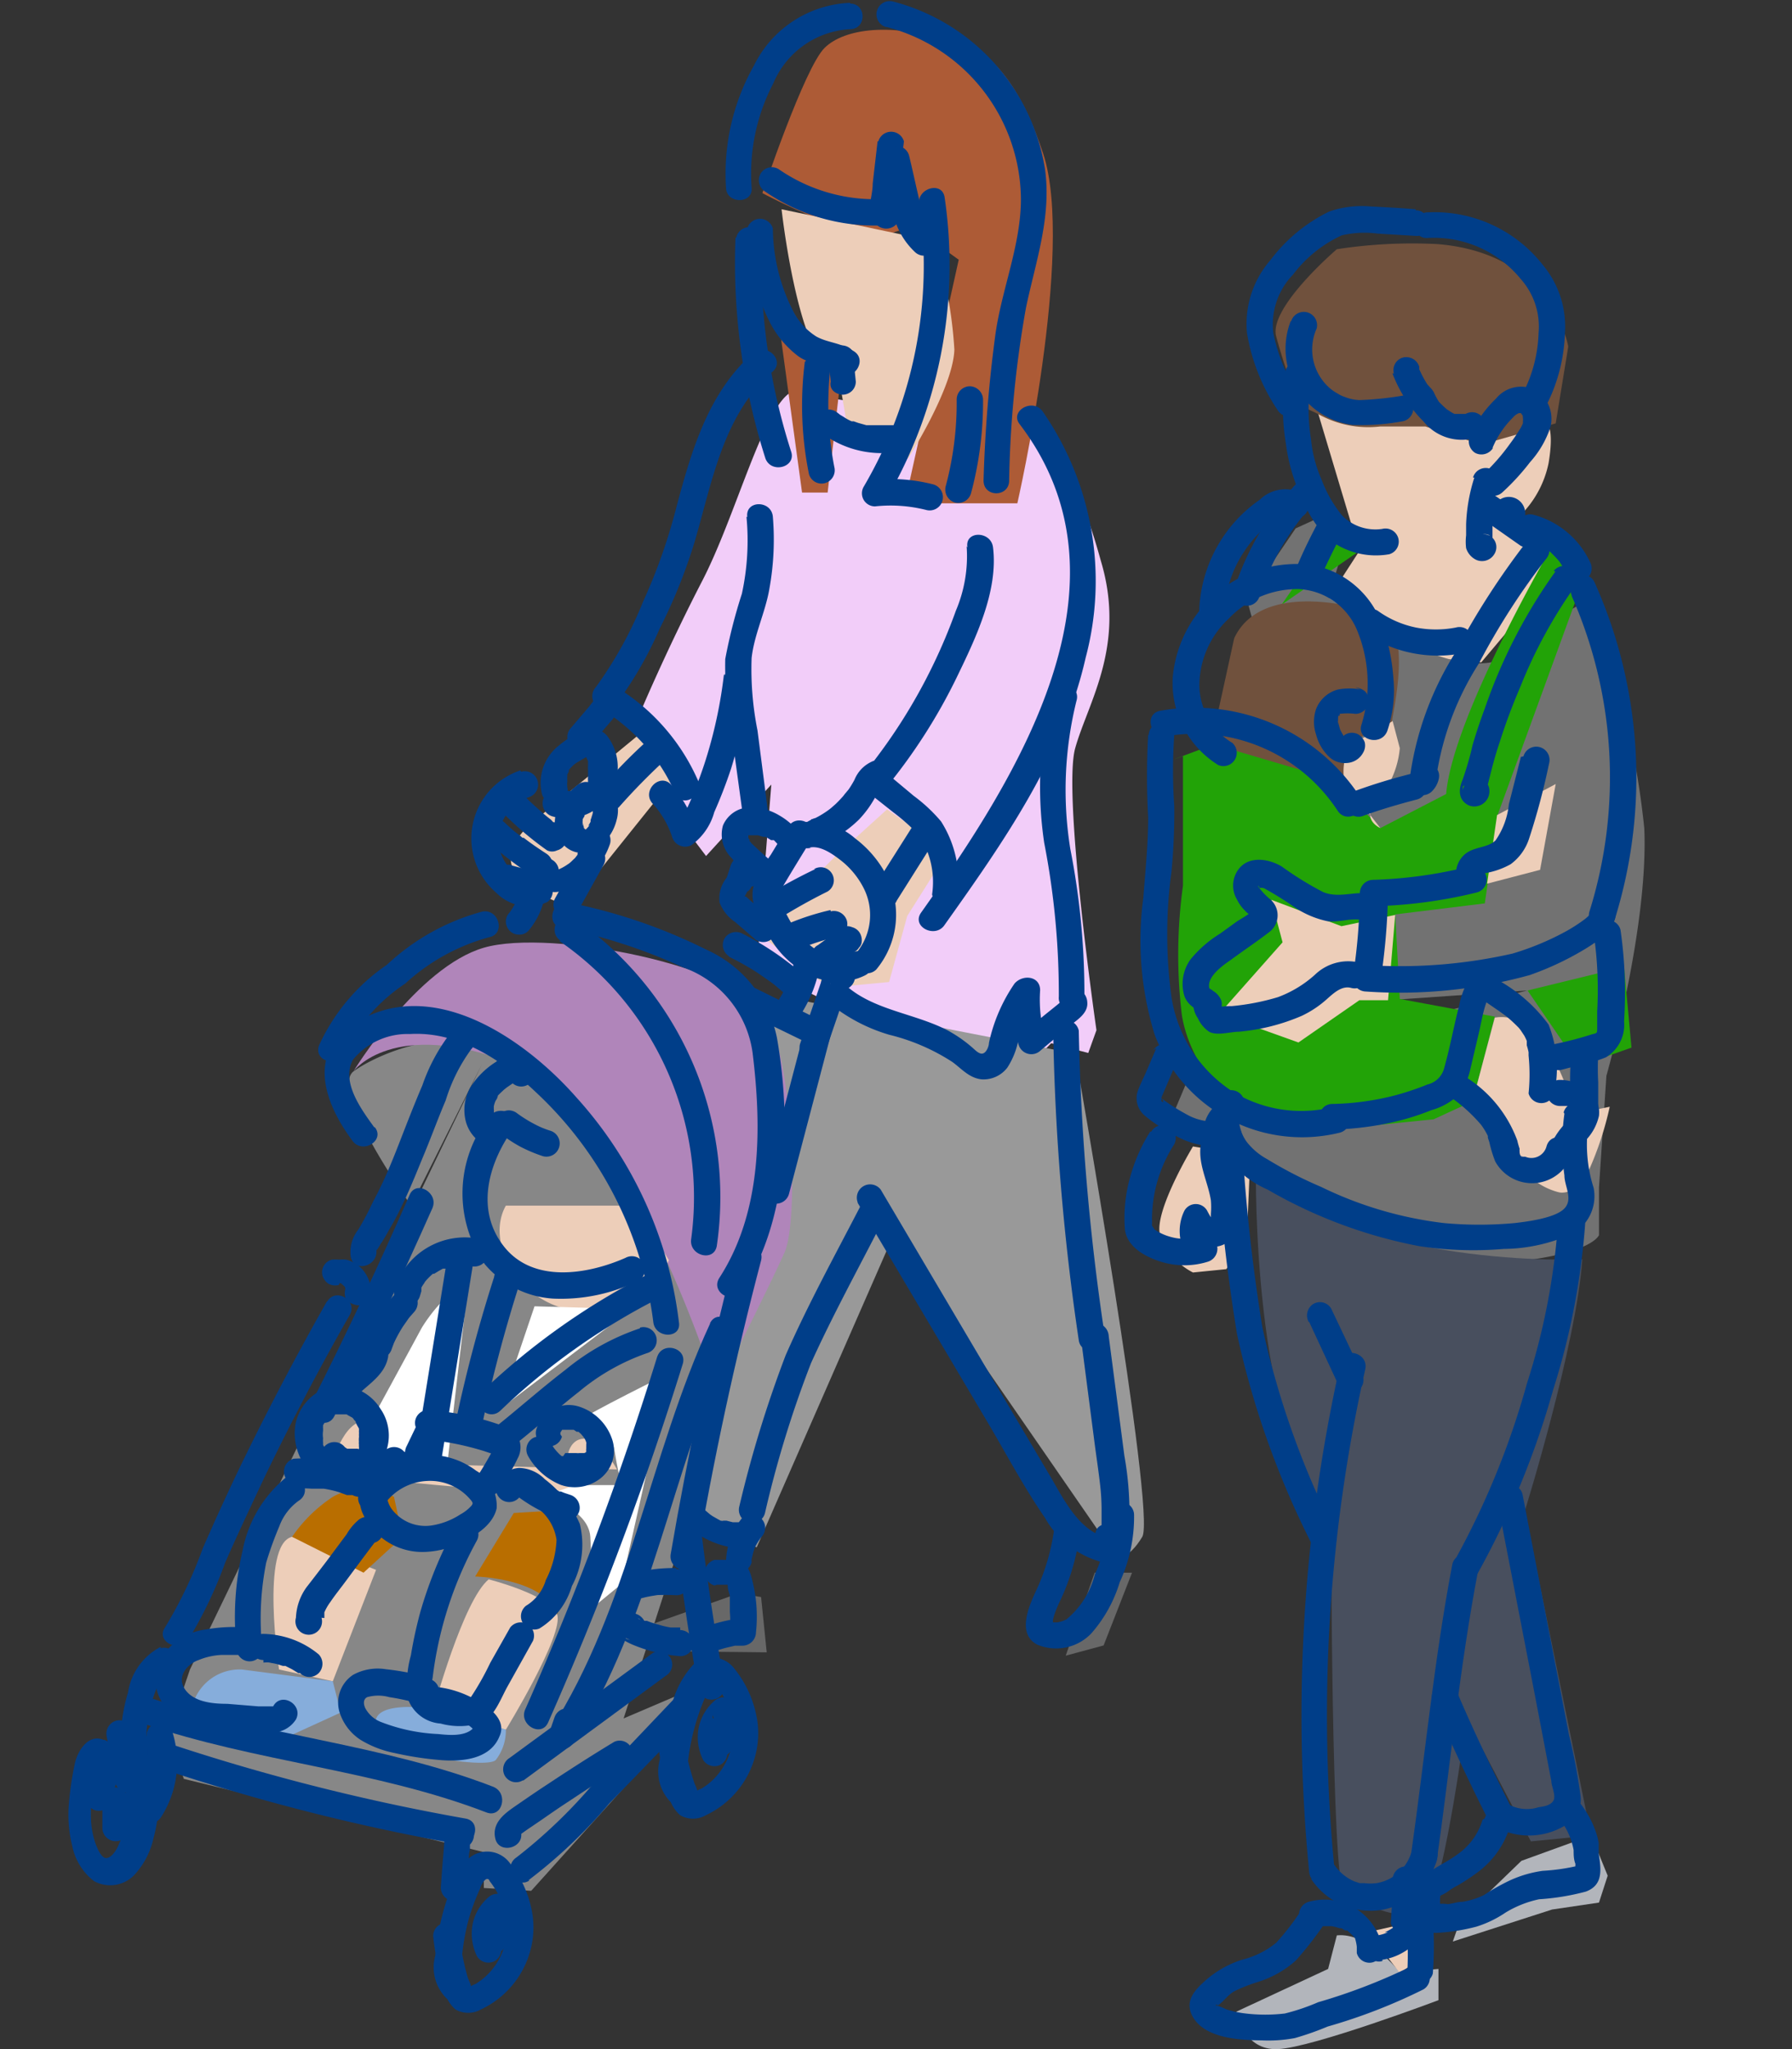 <svg xmlns="http://www.w3.org/2000/svg" viewBox="0 0 70 80"><rect x="0" y="0" width="70" height="80" fill="#333333" stroke="none"/><defs><style>.cls-1{fill:#878787;}.cls-2{fill:#f2cdf9;}.cls-3{fill:#ad5b36;}.cls-4{fill:#edceb9;}.cls-5{fill:#999;}.cls-6{fill:#686868;}.cls-7{fill:#b085ba;}.cls-8{fill:#fff;}.cls-9{fill:#b96e00;}.cls-10{fill:#86addb;}.cls-11{fill:#70513d;}.cls-12{fill:#727272;}.cls-13{fill:#22a307;}.cls-14{fill:#484f5e;}.cls-15{fill:#b2b5bb;}.cls-16{fill:#003e89;}</style></defs><title>イラスト_fin_編集用_02</title><g id="親子連れ"><path class="cls-1" d="M18.82,41.1c-1.26-1.07-4,0-5,.72s2.24,5.25,2.24,5.25l2.77-5.53L7.42,65.18l-.84,2.47.6,1.8L18.9,72.31v1.4l1.85.11,6.68-7.42.33-.76-3.4,1.45,5.1-15.77s-4.7-11.68-7-11.78A4.76,4.76,0,0,0,18.82,41.1Z"/><path class="cls-2" d="M30.94,15.29c-1.1.53-2.18,4.82-3.51,7.39s-2.34,4.95-2.34,4.95l.38,3,2.11,2.79,2.55-2.79-.57,7.13,9.77,4.75,1.73-1.78,1.45.38.32-.89S41.5,31,42,29.21s2-4,1-7.32A26.8,26.8,0,0,0,41.13,17Z"/><path class="cls-3" d="M37,1.62c-2.09-.74-4-.53-4.79.25s-2.43,5.67-2.43,5.67,3.87,2.07,5.1,1.55,1.57.33,1.57.33l1,.72-2.11,9.51,4.4,0S42,9.78,40.75,6C39.19,1.25,37,1.62,37,1.62Z"/><path class="cls-3" d="M30.09,10.14l1.24,9.09h1L32.81,15S30,11,30.09,10.14Z"/><path class="cls-4" d="M30.53,8.17s.6,5.46,1.92,6.28.36.52.36.52l.4,2.35,2.26.59s1.76-2.75,1.81-4.26a17,17,0,0,0-.8-4.23Z"/><path class="cls-4" d="M25.47,28.26l-4.7,3.87s-1.58,1.27-.35,2.24a4,4,0,0,0,1.89,1l4.26-5.31Z"/><polygon class="cls-4" points="34.65 31.6 32.62 33.44 31.45 34.62 29.73 35.28 30 36.74 32.37 38.56 34.73 38.34 35.44 35.76 37.03 33.24 34.65 31.6"/><path class="cls-5" d="M42,41.14S45.17,59.08,44.62,60s-1,.8-1,.8L34.91,48.2,29.56,60.41l-2.62-1.08,2.52-18.81,1.79-1.47Z"/><polygon class="cls-6" points="44.22 61.4 43.11 64.24 41.63 64.64 42.76 61.4 44.22 61.4"/><polygon class="cls-6" points="25.3 63.47 26.3 64.47 29.95 64.51 29.73 62.35 28.84 62.21 25.3 63.47"/><path class="cls-7" d="M13.81,41.82S16.29,37.76,18.9,37,29,37.74,30,39.73s1.19,7.93.65,9.16S28,54.3,28,54.3s-3.36-11-8-12.79S13.81,41.82,13.81,41.82Z"/><path class="cls-4" d="M19.76,47.07h5.07l1.3,2.13a3.5,3.5,0,0,1-3.32,2C20.41,51.12,18.9,48.6,19.76,47.07Z"/><path class="cls-4" d="M13,57.06s.5-1.86,1.49-1.55,1.16,1.86,1.16,1.86v.49L13,57.55s7.66.92,9.22.64c.22,0,.32-.11.25-.2-.54-.76-.34-1.8.33-1.82s1.3,1.2,1.3,1.2"/><path class="cls-4" d="M11.41,60l3.28,1.29L13,65.64l-2.1-.46S10.16,60.29,11.41,60Z"/><path class="cls-4" d="M19.09,61.66s2.37.6,2.67,1.36-2,4.51-2,4.51l-2.82-.82S18.09,62.48,19.09,61.66Z"/><path class="cls-8" d="M18.31,49.92a6.43,6.43,0,0,0-1.83,1.91c-.54,1-2,3.68-2,3.68l1.16,1.86,1.77.34Z"/><polygon class="cls-8" points="20.88 51 19.52 55.02 24.67 51.11 20.88 51"/><path class="cls-8" d="M26.13,53.62s-3.22,1.58-3.65,1.94,1.38.2,1.51,1,.28,1.42.28,1.42H22.48l-1.3.45s1.8.43,1.88,1.57,0,2.84,0,2.84l1.22-1Z"/><path class="cls-9" d="M14.2,61.4,11.41,60A5.77,5.77,0,0,1,13,58.44a2.38,2.38,0,0,1,2.39,0L15.73,60Z"/><path class="cls-9" d="M18.56,61.55s2.68.05,3.2,1.47a7.08,7.08,0,0,0,.72-2.61c-.1-.89-1.23-1.41-1.23-1.41l-1.18.07Z"/><path class="cls-10" d="M9.45,65.18a1.91,1.91,0,0,0-2,1.91l4,.62,1.86-.85L13,65.64Z"/><path class="cls-10" d="M16.94,66.71s-2.52-.39-2.25.69,4.27,1.67,4.67,1.32a1.87,1.87,0,0,0,.4-1.19Z"/><path class="cls-4" d="M51.5,16.17l1.6,5.34-1.2,1.85,2.32,2.17,3.64.33,3-3.55-2-1.75a4,4,0,0,0,1.63-2.47c.27-1.6-.16-1.64-.16-1.64l-4-2.92S51.4,14.19,51.5,16.17Z"/><path class="cls-4" d="M46.6,44.76s-1.52,2.51-1.29,3.44a2.65,2.65,0,0,0,1.29,1.48l1.3-.13.8-1.07.14-3.36Z"/><path class="cls-11" d="M56.15,9.53a19.34,19.34,0,0,0-3.93.2s-2.67,2.28-2.37,3.4.85,2.66.85,2.66l.8.38a4,4,0,0,0,2.42.48l1.76,0,2.18.71,2.91-.83.49-3S60.66,9.89,56.15,9.53Z"/><path class="cls-12" d="M50.61,20.63l-1.9,2.79,2,7.2,3.78,2.2v2.9l-.28,3.33,5.45-.38L46.46,42l-.62,1.47,3.22,2.14s5.47,4,9.3,3.72,4.1-1.11,4.1-1.11V46.37L62.75,42s1.65-5.74,1.48-9.66a34.21,34.21,0,0,0-2.17-8.95l-3.23,1.93s.13.81-1.78.51-5.15-2.5-5.15-2.5l.61-2.07-.63-1.21Z"/><path class="cls-13" d="M60.57,21.43S56.74,28,56.49,31l-2.57,1.33s-3.83-4.26-6.44-3.29-1.27.48-1.27.48l0,5.06a19.68,19.68,0,0,0-.05,5c.34,2.39,2.75,4.64,3.81,4.73L56,43.7,57.52,43l.87-3.31L54.68,39l-.18-3.3L58,35.27l.5-3.45,3.33-9.14Z"/><polygon class="cls-4" points="54.5 35.72 54.22 39.05 53.1 39.05 50.72 40.7 47.62 39.59 50.1 36.79 49.66 35.13 52.4 36.16 54.5 35.72"/><polygon class="cls-13" points="52.01 20.79 50.06 23.61 53.1 21.51 52.01 20.79"/><path class="cls-11" d="M48.21,24.92l-.73,3.34v.82l5,1.47a5.52,5.52,0,0,1,.59-1.63c.4-.63,1.23-.19,1.3-.73s.81-3.67-.48-4.18S49.19,22.81,48.21,24.92Z"/><path class="cls-4" d="M54.68,29.21a3.58,3.58,0,0,1-.84,2c-.76.76.08,1.12.08,1.12l-1.41-1.82s-.23-1.23.59-1.63a11.12,11.12,0,0,0,1.3-.73Z"/><polygon class="cls-4" points="58.48 31.82 60.77 30.61 60.16 33.96 58.09 34.5 58.48 31.82"/><path class="cls-4" d="M58.39,39.73,57.52,43s1.73,1.23,1.91,2.25,1.47,1.3,1.47,1.3.65.18,1.16-.85a12.66,12.66,0,0,0,.82-2.49l-1.37.28S60.56,39.37,58.39,39.73Z"/><polygon class="cls-13" points="59.67 38.67 61.69 41.62 63.73 40.9 63.44 37.75 59.67 38.67"/><path class="cls-14" d="M49.06,45.64S48.88,55.78,52,59.4c0,0,0,14,.5,14.54,0,0,2.59,1.5,3.28.44s1.5-7.29,1.5-7.29l2.52,4.8,2.35-.23L59.56,59s2-6.41,2.25-9.83C61.81,49.17,52.92,49.55,49.06,45.64Z"/><path class="cls-15" d="M52.22,75.56l-.34,1.31-3.59,1.67s.26,1.53,1.64,1.46,6.26-1.91,6.26-1.91V76.87L54.68,77S53.45,75.43,52.22,75.56Z"/><polygon class="cls-15" points="59.43 72.65 57.05 74.95 56.75 75.8 60.63 74.55 62.46 74.28 62.8 73.23 62.16 71.66 59.43 72.65"/><polygon class="cls-4" points="53.45 75.43 54.68 77.03 55.9 76.18 55.69 74.92 53.45 75.43"/><path class="cls-16" d="M50.42,12.53a3,3,0,0,0,2.41,4.06,8.86,8.86,0,0,0,2-.15.52.52,0,0,0,0-1,12.69,12.69,0,0,1-1.73.18,1.75,1.75,0,0,1-.59-.13,1.1,1.1,0,0,1-.25-.12,2,2,0,0,1-.26-.17,2,2,0,0,1-.57-2.37.51.51,0,1,0-1-.27Z"/><path class="cls-16" d="M54.39,14.57a5.35,5.35,0,0,0,1.22,1.89,1.92,1.92,0,0,0,2.16.59.52.52,0,0,0,.18-.7.52.52,0,0,0-.7-.19c-.11.06.06,0,0,0s-.07,0-.09,0,.08,0,0,0h0s-.08,0-.09,0,.08,0,0,0l-.06,0-.08,0-.11,0s.06,0,0,0a1,1,0,0,1-.18-.1l-.11-.07h0c-.11-.09-.22-.2-.32-.3A3.07,3.07,0,0,1,56,15.3c-.06-.06.06.1,0,0l-.06-.09L55.75,15c-.08-.13-.15-.25-.22-.39l-.09-.19,0-.1c0,.08,0,0,0,0a.53.53,0,0,0-.64-.36.51.51,0,0,0-.35.63Z"/><path class="cls-16" d="M58.3,17.49a3.63,3.63,0,0,1,.81-1.2.57.57,0,0,1,.22-.16s0,0,0,0l.1,0h0c.06,0,0,0,0,0s0,0,0,0,.1.11,0,0,.08.15.06.09,0,.09,0,.11,0,0,0,0v0a.36.36,0,0,1,0,.1l0,.09a1.3,1.3,0,0,1-.08.17,7.14,7.14,0,0,1-.43.64,8,8,0,0,1-1,1.15.51.51,0,0,0,.72.73,9.11,9.11,0,0,0,1.07-1.17,3.8,3.8,0,0,0,.8-1.39A1.32,1.32,0,0,0,60,15.24a1.26,1.26,0,0,0-1.56.32,4.55,4.55,0,0,0-1,1.41.54.54,0,0,0,.18.71.53.53,0,0,0,.7-.19Z"/><path class="cls-16" d="M55.78,9.29a4.39,4.39,0,0,1,3.63,1.61A2.79,2.79,0,0,1,60.1,13a5.48,5.48,0,0,1-.63,2.39c-.35.57.54,1.08.89.52A6.64,6.64,0,0,0,61.13,13a3.74,3.74,0,0,0-.85-2.64,5.38,5.38,0,0,0-4.5-2.07c-.66,0-.67,1.06,0,1Z"/><path class="cls-16" d="M55.3,8.17c-.59-.05-1.18-.08-1.76-.11a3.87,3.87,0,0,0-1.62.2,6.34,6.34,0,0,0-2.29,1.89A3.79,3.79,0,0,0,48.71,13a7.63,7.63,0,0,0,1.23,3.06.52.52,0,0,0,.89-.52A6.71,6.71,0,0,1,49.74,13a2.79,2.79,0,0,1,.77-2.28,5,5,0,0,1,1.9-1.53,3.87,3.87,0,0,1,1.4-.07l1.49.09c.65.05.65-1,0-1Z"/><path class="cls-16" d="M50.23,14.5a8.61,8.61,0,0,0,0,2.82,7,7,0,0,0,.61,2.1,4.91,4.91,0,0,0,1,1.58,3,3,0,0,0,2.42.64.51.51,0,0,0,.36-.63.52.52,0,0,0-.63-.36,1.82,1.82,0,0,1-1.57-.53,5,5,0,0,1-.79-1.38,5.18,5.18,0,0,1-.42-1.6,7.54,7.54,0,0,1,0-2.37c.15-.64-.84-.92-1-.27Z"/><path class="cls-16" d="M57.59,18.65a6.69,6.69,0,0,0-.32,1.82c0,.15,0,.29,0,.43a2.07,2.07,0,0,0,0,.5.76.76,0,0,0,.4.46.56.56,0,0,0,.71-.24.51.51,0,0,0-.18-.7.53.53,0,0,0-.7.18l0,0,.19-.18h0l.26-.07c.29,0,.27.11.35.26s0,0,0,0a.28.28,0,0,1,0-.09v-.29c0-.22,0-.44,0-.65a.64.64,0,1,0,0-.08c0-.05,0-.1,0-.15l.06-.3c.05-.22.11-.43.17-.63a.51.51,0,0,0-.35-.63.52.52,0,0,0-.64.35Z"/><path class="cls-16" d="M48.13,29a2.67,2.67,0,0,1-1.28-2.21A3.59,3.59,0,0,1,48,24.15,3.69,3.69,0,0,1,50.74,23,2.6,2.6,0,0,1,53,24.58a5.45,5.45,0,0,1,.19,3.69c-.23.62.76.89,1,.27a4.91,4.91,0,0,0,.24-2.05A7.73,7.73,0,0,0,54,24.42a3.6,3.6,0,0,0-2.8-2.37,4.86,4.86,0,0,0-5.39,4.39,3.77,3.77,0,0,0,1.78,3.43.52.52,0,0,0,.52-.89Z"/><path class="cls-16" d="M59.68,21.09a30.15,30.15,0,0,0-2.87,4.45,12.24,12.24,0,0,0-1.76,5,.52.52,0,0,0,.88.36,1,1,0,0,0,.27-.48c.15-.64-.84-.92-1-.27v0l.88.37a11.28,11.28,0,0,1,1.69-4.62,27.54,27.54,0,0,1,2.64-4.1c.4-.52-.32-1.25-.73-.73Z"/><path class="cls-16" d="M60.76,22.31A20.66,20.66,0,0,0,58,27.66q-.27.72-.48,1.44a12.29,12.29,0,0,1-.39,1.35c-.16.36-.18.8.26,1a.59.59,0,0,0,.79-.58.51.51,0,0,0-.26-.44l0,0c-.6-.29-1.12.6-.52.89l0,0-.26-.45,0-.16.31-.24h-.05l.5.14c0,.34.08.4.15.2a1.43,1.43,0,0,0,.09-.27l.15-.59c.09-.34.19-.68.3-1,.23-.73.5-1.44.8-2.14a18.73,18.73,0,0,1,2.19-4c.4-.53-.49-1-.89-.52Z"/><path class="cls-16" d="M50.66,18.86A11,11,0,0,0,48.21,23a.52.52,0,0,0,.36.63.51.51,0,0,0,.63-.35,10,10,0,0,1,2.19-3.71.52.52,0,0,0,0-.72.53.53,0,0,0-.73,0Z"/><path class="cls-16" d="M51.61,20.17c-.37.68-.71,1.36-1,2.07a.55.55,0,0,0-.05.4.5.5,0,0,0,.23.3.51.51,0,0,0,.7-.18c.31-.71.65-1.39,1-2.07a.52.52,0,0,0-.89-.52Z"/><path class="cls-16" d="M53.16,26.92a2.47,2.47,0,0,0-.9,0,1.27,1.27,0,0,0-.85.76,1.56,1.56,0,0,0,0,1,1.83,1.83,0,0,0,.51.87.89.89,0,0,0,.67.24.77.77,0,0,0,.66-.41.55.55,0,0,0,.06-.4.59.59,0,0,0-.24-.3.51.51,0,0,0-.7.18s0,.08,0,0l0,0,.06-.05c-.06,0,.06,0,.06,0l-.06,0,.13,0h-.11l.14,0-.06,0c-.05,0,.12.06,0,0s.07.06,0,0l-.06-.05c-.06-.06,0,.07,0,0l0-.06a.75.75,0,0,1-.07-.12.67.67,0,0,1-.06-.12l0,.05s0,0,0-.06a2.68,2.68,0,0,1-.07-.27l0,.13a1.31,1.31,0,0,1,0-.28l0,.14a.36.36,0,0,1,0-.11.43.43,0,0,1,0-.05c0-.09,0,0,0,0s0-.08.06-.09-.08.08,0,0l0-.05c0-.05,0,0,0,0l0,0s.14-.07,0,0,0,0,0,0h0l.13,0-.13,0a2.56,2.56,0,0,1,.62,0,.52.52,0,0,0,.37-.88.68.68,0,0,0-.37-.15Z"/><path class="cls-16" d="M57.75,20.15l1.64,1.15a.51.51,0,0,0,.75-.58.56.56,0,0,0-.23-.31l-1.64-1.15a.53.53,0,0,0-.39-.05.5.5,0,0,0-.36.63.59.59,0,0,0,.23.31Z"/><path class="cls-16" d="M59.57,21.07a1.71,1.71,0,0,1,.3.09h0l.07,0,.13.07.27.16.13.09s-.1-.08,0,0a.18.18,0,0,0,.07.05l.22.22.09.1.06.07c.06.07-.07-.1,0,0a3.6,3.6,0,0,1,.31.54.52.52,0,0,0,.31.23.49.49,0,0,0,.39-.05.52.52,0,0,0,.19-.7,3.4,3.4,0,0,0-2.2-1.84.51.51,0,0,0-.63.35.53.53,0,0,0,.35.64Z"/><path class="cls-16" d="M53.29,24.71a5.11,5.11,0,0,0,3.86.79.51.51,0,0,0-.28-1,4.1,4.1,0,0,1-1.56,0,3.88,3.88,0,0,1-1.5-.66.51.51,0,0,0-.7.19.52.52,0,0,0,.18.7Z"/><path class="cls-16" d="M45.59,28.74a6.65,6.65,0,0,1,6.66,2.91c.36.56,1.24,0,.89-.52a7.72,7.72,0,0,0-7.82-3.38c-.65.12-.38,1.11.27,1Z"/><path class="cls-16" d="M53.2,31.87c.71-.26,1.43-.47,2.16-.66a.52.52,0,0,0,.36-.63.53.53,0,0,0-.64-.36,22.28,22.28,0,0,0-2.15.66.52.52,0,0,0-.36.63.52.52,0,0,0,.63.36Z"/><path class="cls-16" d="M44.85,28.7a28.65,28.65,0,0,0,0,3.21c0,1.05-.11,2.1-.19,3.15a12.42,12.42,0,0,0,.44,5.32,6.14,6.14,0,0,0,7.24,3.84.51.51,0,0,0-.27-1,5.12,5.12,0,0,1-3.93-.61,5.38,5.38,0,0,1-2.38-3.69,18.12,18.12,0,0,1,0-4.88,24.43,24.43,0,0,0,.11-2.57,19.85,19.85,0,0,1,0-2.78c.07-.65-.95-.65-1,0Z"/><path class="cls-16" d="M58,39.09l.58.4.25.18,0,0,.13.11c.13.11.25.23.37.35l.07.09s0,.08,0,0l.14.21a2,2,0,0,1,.1.21s0,0,0,0l0,.07,0,.1a2.68,2.68,0,0,1,.07.27l0,.13s0,.15,0,0a7.32,7.32,0,0,1,0,1.48.52.52,0,0,0,1,0A4.62,4.62,0,0,0,60.49,40a6.18,6.18,0,0,0-2-1.75.52.52,0,0,0-.7.18.53.53,0,0,0,.18.71Z"/><path class="cls-16" d="M56.41,42.67a6.19,6.19,0,0,1,1.45,1.25,2.73,2.73,0,0,1,.26.43c0-.08,0,.06,0,.07l.06.18a4.66,4.66,0,0,0,.23.75,1.64,1.64,0,0,0,3-.31c.16-.64-.83-.92-1-.28a.61.61,0,0,1-.83.4c-.09,0,0,0-.08,0s-.13-.1-.06,0-.11-.12-.08-.08a.69.69,0,0,1,0-.1c-.06-.09,0,.07,0,0a.65.65,0,0,1,0-.13,3,3,0,0,1-.09-.32,4.92,4.92,0,0,0-2.29-2.64.52.52,0,0,0-.7.19.51.51,0,0,0,.19.7Z"/><path class="cls-16" d="M60.92,43.18H61c.1,0-.08,0,0,0l.18,0,.08,0c.06,0-.09,0,0,0l.08,0s-.09-.06,0,0,0-.09,0,0a.08.08,0,0,0,0,0l0,0,0,.08c0,.06,0-.12,0,0s0,.08,0,.1,0-.11,0,0a1,1,0,0,0,0,.18c0-.05,0-.09,0,0l0,.08-.06.08s-.07.1,0,0l0,0-.07.09-.13.14a2.84,2.84,0,0,0-.53.84.52.52,0,0,0,.36.63.52.52,0,0,0,.63-.36c0-.1,0,.08,0,0a.41.41,0,0,1,.07-.11l.06-.09c.07-.11-.05.05,0,0s.19-.23.29-.34a2,2,0,0,0,.5-.94A1.16,1.16,0,0,0,62,42.51a1.85,1.85,0,0,0-1.07-.35.51.51,0,0,0-.51.51.52.52,0,0,0,.51.51Z"/><path class="cls-16" d="M58.07,37.46A3,3,0,0,0,57,39.25c-.21.81-.36,1.65-.59,2.46a.88.88,0,0,1-.65.63,10.77,10.77,0,0,1-1.21.41,10.54,10.54,0,0,1-2.5.35c-.66,0-.66,1,0,1a11.91,11.91,0,0,0,2.66-.36,10.08,10.08,0,0,0,1.21-.4A2.48,2.48,0,0,0,57,42.72a2.6,2.6,0,0,0,.44-1l.33-1.4c.15-.62.24-1.54.81-1.93s0-1.26-.52-.89Z"/><path class="cls-16" d="M61.39,23.26a17.51,17.51,0,0,1,.7,12.32c-.19.63.8.9,1,.27a18.6,18.6,0,0,0-.8-13.11c-.27-.6-1.15-.08-.89.52Z"/><path class="cls-16" d="M59.41,29.55l-.47,1.85a3,3,0,0,1-.52,1.41c-.33.32-.91.23-1.26.6A1,1,0,0,0,57,34.6l.31-.75a17.53,17.53,0,0,1-3.68.5.52.52,0,0,0-.51.51,22.89,22.89,0,0,1-.26,3.2.52.52,0,0,0,.49.65,19.12,19.12,0,0,0,6.4-.64A11.51,11.51,0,0,0,62,37c.49-.31,1.06-.69,1.12-1.31s-1-.65-1,0c0-.07,0-.09,0,0a1.86,1.86,0,0,1-.26.23,6.36,6.36,0,0,1-.78.49,10.7,10.7,0,0,1-2,.82,19.89,19.89,0,0,1-5.66.45l.5.65a25.13,25.13,0,0,0,.3-3.47l-.52.52a18.7,18.7,0,0,0,4-.54.52.52,0,0,0,.31-.75,3.08,3.08,0,0,0,1-.35,2,2,0,0,0,.72-1,26.9,26.9,0,0,0,.78-2.93.51.51,0,0,0-1-.28Z"/><path class="cls-16" d="M53.69,34.93c-.66-.2-1.34.17-2-.1a12.62,12.62,0,0,1-1.62-1c-.59-.35-1.45-.44-1.8.29a1.06,1.06,0,0,0,.05,1,1.54,1.54,0,0,0,.3.42.86.86,0,0,0,.14.13l.12.1s.05,0,0,0l.07-.26c-.09.16-.48.36-.64.47l-.65.47a4.6,4.6,0,0,0-1.15,1,1.63,1.63,0,0,0-.24,1.45.9.9,0,0,0,.28.38l.21.17c.22.16.06.12,0-.17l.36-.63h.26a.61.61,0,0,0-.76.39,1,1,0,0,0,.17.71,1.26,1.26,0,0,0,.44.53c.31.17.83,0,1.17,0a8,8,0,0,0,2.45-.62,4.06,4.06,0,0,0,1-.67c.25-.22.57-.52.93-.42a.51.51,0,0,0,.27-1,1.87,1.87,0,0,0-1.68.48,4.48,4.48,0,0,1-1.45.88,9.1,9.1,0,0,1-1.8.35s-.48,0-.48.05c.19.15.24.18.16.09s0,0,0,0a.86.86,0,0,0-.13-.2c0-.06,0-.07,0,0,0-.23-.16-.07-.32.48H47a1,1,0,0,0,.35,0,.52.52,0,0,0,.36-.63.75.75,0,0,0-.32-.38,1,1,0,0,1-.15-.11c0-.06,0,0,0,0-.11-.46.56-.91.86-1.12.49-.36,1-.7,1.48-1.07a.82.82,0,0,0,0-1.31,2.89,2.89,0,0,1-.38-.4c-.17-.22.09,0-.05,0a.37.37,0,0,1,.23,0,13.72,13.72,0,0,1,1.19.74,3.62,3.62,0,0,0,1.26.54c.52.08,1-.18,1.55,0s.9-.79.27-1Z"/><path class="cls-16" d="M62.27,36.56a15.1,15.1,0,0,1,.12,2.93c0,.21,0,.43,0,.64s0,.2-.2.25a14,14,0,0,1-1.45.38.51.51,0,0,0,.28,1l.88-.23a4.68,4.68,0,0,0,.83-.25,1.48,1.48,0,0,0,.71-1.41,17.05,17.05,0,0,0-.14-3.57.51.51,0,0,0-.63-.36.52.52,0,0,0-.36.63Z"/><path class="cls-16" d="M61.38,41.17a9.24,9.24,0,0,0,.06,2.35.53.53,0,0,0,.24.31.51.51,0,0,0,.4.05.51.51,0,0,0,.35-.63s0-.17,0-.1,0-.06,0-.08l0-.28c0-.17,0-.35,0-.53a10,10,0,0,1,0-1.09.51.51,0,0,0-.51-.51.53.53,0,0,0-.51.51Z"/><path class="cls-16" d="M61.11,43.48a8.84,8.84,0,0,0,0,2.41c0,.42.35.92,0,1.29s-1.42.51-1.94.57a15.08,15.08,0,0,1-2.77,0,14.94,14.94,0,0,1-4.79-1.41,16.3,16.3,0,0,1-2.12-1.09,2.56,2.56,0,0,1-.79-.67,1.55,1.55,0,0,1-.26-.57,3.4,3.4,0,0,1-.07-.34c0-.24,0-.27-.14-.09a.51.51,0,0,0-.27-1c-.91.23-.64,1.45-.38,2.08a4,4,0,0,0,1.93,1.78,18.84,18.84,0,0,0,5.92,2.21,14.12,14.12,0,0,0,3.31.11,6.57,6.57,0,0,0,2.73-.62,1.68,1.68,0,0,0,.78-1.77,5.49,5.49,0,0,1-.17-2.67.51.51,0,0,0-1-.27Z"/><path class="cls-16" d="M60.86,47.74A26.36,26.36,0,0,1,59.65,54a31.71,31.71,0,0,1-2.87,7,.52.52,0,0,0,.89.52,33.28,33.28,0,0,0,3-7.26,28.13,28.13,0,0,0,1.25-6.48c0-.66-1-.66-1,0Z"/><path class="cls-16" d="M52.37,53.19a62.77,62.77,0,0,0-1.23,19.9c.07.65,1.09.66,1,0a61.67,61.67,0,0,1,1.19-19.63c.14-.64-.84-.92-1-.27Z"/><path class="cls-16" d="M56.73,61.08c-.71,3.73-1.07,7.5-1.6,11.25-.09.64.9.92,1,.27.53-3.75.89-7.52,1.6-11.24.13-.65-.86-.92-1-.28Z"/><path class="cls-16" d="M51.21,73.35A2.79,2.79,0,0,0,54,74.56a2.73,2.73,0,0,0,2.14-2,.51.51,0,0,0-1-.27,1.72,1.72,0,0,1-1.36,1.23,2,2,0,0,1-.5,0c.06,0,0,0,0,0l-.17,0-.21-.07a1.79,1.79,0,0,1-.76-.62.52.52,0,0,0-.89.52Z"/><path class="cls-16" d="M51.14,51.61l1.17,2.52a.51.51,0,0,0,.7.19.53.53,0,0,0,.19-.7L52,51.09a.51.51,0,0,0-.7-.18.53.53,0,0,0-.18.7Z"/><path class="cls-16" d="M47.47,44.27a73.39,73.39,0,0,0,.85,7.81,34.31,34.31,0,0,0,2.94,8.24c.3.6,1.18.08.89-.51a33.52,33.52,0,0,1-2.84-8,70.71,70.71,0,0,1-.81-7.53c-.06-.65-1.09-.66-1,0Z"/><path class="cls-16" d="M54.42,73.53l-.09,1.56a.52.52,0,0,0,1,0l.09-1.56a.52.52,0,1,0-1,0Z"/><path class="cls-16" d="M51.5,75.2l.17,0,.09,0c.1,0-.13,0,0,0H52c.12,0-.07,0,0,0a1.67,1.67,0,0,1,.32.08c.09,0,0,0,0,0l.08,0,.15.09.08,0,0,0s0,0,0,0a1.2,1.2,0,0,0,.12.11l.12.12.06.07c.06.07-.06-.09,0,0A1.92,1.92,0,0,1,53,76c0,.08,0-.11,0,0l0,.08c0,.06,0,.12,0,.17a.51.51,0,0,0,.63.36.53.53,0,0,0,.36-.63,2.3,2.3,0,0,0-2.87-1.73.52.52,0,0,0-.36.63.52.52,0,0,0,.63.36Z"/><path class="cls-16" d="M54,76.51a2.25,2.25,0,0,0,.8-.28,2.4,2.4,0,0,0,.65-.54.61.61,0,0,0,.15-.37.55.55,0,0,0-.15-.36.51.51,0,0,0-.37-.15.53.53,0,0,0-.36.15,1.44,1.44,0,0,1-.33.32l.11-.08a1.91,1.91,0,0,1-.41.24l.12,0a1.55,1.55,0,0,1-.48.13.51.51,0,0,0-.36.63.5.5,0,0,0,.24.31l.12.05a.42.42,0,0,0,.27,0Z"/><path class="cls-16" d="M54.84,74.07c.06.44.11,1,.13,1.45a13,13,0,0,1,0,1.53.52.52,0,0,0,1,0,14.12,14.12,0,0,0-.13-3.25.52.52,0,0,0-.64-.36.51.51,0,0,0-.35.63Z"/><path class="cls-16" d="M50.92,74.44a9.87,9.87,0,0,1-1.07,1.41,3.39,3.39,0,0,1-1.33.66,4,4,0,0,0-1.54.91c-.42.39-.71.81-.35,1.38.51.79,1.82.85,2.66.86a5.57,5.57,0,0,0,1.29-.09,11.42,11.42,0,0,0,1.28-.45,21.76,21.76,0,0,0,3.74-1.45.51.51,0,0,0-.52-.88,22.56,22.56,0,0,1-3.59,1.38,8.3,8.3,0,0,1-1.3.44,6.52,6.52,0,0,1-1.53,0,4,4,0,0,1-.75-.16,2.88,2.88,0,0,0-.31-.13c-.32-.06.17-.09-.15.05.29-.13.49-.49.79-.64a6.41,6.41,0,0,1,.86-.34,4,4,0,0,0,1.52-.85A14.19,14.19,0,0,0,51.81,75c.4-.53-.5-1-.89-.52Z"/><path class="cls-16" d="M56,66.5c.68,1.55,1.39,3.09,2.16,4.6a.51.51,0,0,0,.7.18.51.51,0,0,0,.18-.7c-.76-1.51-1.48-3-2.16-4.6a.51.51,0,0,0-.7-.18.52.52,0,0,0-.18.7Z"/><path class="cls-16" d="M58.49,58.61l1.42,7.33.69,3.6c0,.21.21.6.06.79s-.42.2-.57.23a1.49,1.49,0,0,1-1.24-.16c-.54-.38-1.06.51-.52.88a2.74,2.74,0,0,0,2.79,0,1.14,1.14,0,0,0,.62-1.16,21.68,21.68,0,0,0-.45-2.38l-1.81-9.37c-.13-.65-1.12-.37-1,.27Z"/><path class="cls-16" d="M57.91,71.05a2.51,2.51,0,0,1-.86,1.26,5.42,5.42,0,0,1-.64.42c-.23.13-.54.33-.69.4a.75.75,0,0,0-.54.77,6.32,6.32,0,0,0-.06.75c0,.61.49.84,1.05.81a7.57,7.57,0,0,0,1.5-.24,4.29,4.29,0,0,0,1.14-.55,4.22,4.22,0,0,1,1.31-.52,9.32,9.32,0,0,0,1.83-.3c.69-.26.59-.87.5-1.48,0-.13,0,.24,0-.09,0-.11,0-.21,0-.32a2.39,2.39,0,0,0-.12-.46,3.71,3.71,0,0,0-.53-1,.53.53,0,0,0-.7-.18.51.51,0,0,0-.18.7,2.68,2.68,0,0,1,.55,1.21c0,.18,0,.36.07.54a2.53,2.53,0,0,0,0,.28c.19-.22.22-.29.11-.21l0,0a8,8,0,0,1-1.39.2,4.59,4.59,0,0,0-1.25.36,8.31,8.31,0,0,0-1.05.59,3,3,0,0,1-.84.26c-.19,0-.37.07-.56.09a2,2,0,0,0-.49,0h0c.13,0,.19.11.18.21a2.71,2.71,0,0,0,0-.29,2.89,2.89,0,0,1,.05-.53l-.13.23.06,0-.23.13a1.52,1.52,0,0,0,.54-.23,2.7,2.7,0,0,1,.4-.25,7.5,7.5,0,0,0,.88-.59,3.47,3.47,0,0,0,1.17-1.74c.2-.64-.79-.91-1-.28Z"/><path class="cls-16" d="M51,19.34a1.43,1.43,0,0,0-1.79.17,5.46,5.46,0,0,0-1.29,1.25,5.52,5.52,0,0,0-1.08,3.3.52.52,0,0,0,1,0,4.45,4.45,0,0,1,.75-2.51,4.55,4.55,0,0,1,.88-1,3.87,3.87,0,0,1,.51-.36,1.07,1.07,0,0,1,.22-.1c.06,0,.12,0,.05,0a.54.54,0,0,0,.72,0,.52.52,0,0,0,0-.73Z"/><path class="cls-16" d="M45.17,40.92l-.43,1c-.1.22-.22.46-.3.69a.88.88,0,0,0,.26.93,5.13,5.13,0,0,0,.65.47,6.67,6.67,0,0,0,.64.37,3.17,3.17,0,0,0,1.6.37.53.53,0,0,0,.51-.52s0-.21,0-.1l0-.13c0,.08,0,0,0,0s0-.06,0,0l.06-.07a.51.51,0,0,0,0-.73.53.53,0,0,0-.72,0,1.4,1.4,0,0,0-.43,1.09l.52-.51a2.08,2.08,0,0,1-1.06-.21,7.81,7.81,0,0,1-1.1-.69c-.11-.08.06.07,0,0s.19.22,0,.12c0,0,0,0,0,0a.31.31,0,0,1,0-.08c0,.05,0-.08,0-.08l.19-.44.37-.87a.54.54,0,0,0-.18-.71.52.52,0,0,0-.7.19Z"/><path class="cls-16" d="M44.93,44.18a6.58,6.58,0,0,0-.79,1.8,5.84,5.84,0,0,0-.2,2c.07.7.8,1.09,1.41,1.28a3.09,3.09,0,0,0,1.83,0,.53.53,0,0,0,.36-.63.52.52,0,0,0-.63-.36,2.06,2.06,0,0,1-1.25,0A1.93,1.93,0,0,1,45.1,48L45,47.85s0,0,0-.05a1.62,1.62,0,0,0,0-.22,5.4,5.4,0,0,1,.86-2.89.52.52,0,0,0-.18-.7.53.53,0,0,0-.71.19Z"/><path class="cls-16" d="M46.94,44.51c-.21.84.23,1.55.36,2.35a3.27,3.27,0,0,1,0,.54c0,.08,0,.15,0,.23s0,0,0,0,.13-.07,0,0a.08.08,0,0,1,.07,0h0s0,0,0,0a3,3,0,0,1-.22-.37.51.51,0,0,0-.88,0,1.78,1.78,0,0,0,.1,1.77.52.52,0,0,0,.89-.52.75.75,0,0,1-.11-.73h-.88a1.35,1.35,0,0,0,1.07.9,1,1,0,0,0,.7-.25,1.14,1.14,0,0,0,.28-.73,4.32,4.32,0,0,0-.18-1.52,2.68,2.68,0,0,1-.25-1.32c.16-.64-.83-.92-1-.28Z"/><path class="cls-16" d="M14.61,44c-.49-.68-1.3-1.76-.82-2.63a2.76,2.76,0,0,1,2.22-1c1.89-.11,3.58,1,4.9,2.25a14.75,14.75,0,0,1,4.61,9c.08.65,1.11.65,1,0a15.89,15.89,0,0,0-4-8.77C20.5,40.55,16.83,38,13.77,40c-1.78,1.17-1.08,3.1,0,4.54.38.53,1.27,0,.88-.52Z"/><path class="cls-16" d="M13.45,41.1a6.94,6.94,0,0,1,2.38-2.7,7.92,7.92,0,0,1,3.28-1.81c.65-.13.38-1.12-.27-1a8.79,8.79,0,0,0-3.73,2.08,7.62,7.62,0,0,0-2.65,3.15c-.22.62.77.89,1,.27Z"/><path class="cls-16" d="M21.84,36.73A12.15,12.15,0,0,1,27,48.37c-.1.65.89.92,1,.27a13.22,13.22,0,0,0-5.59-12.8c-.55-.37-1.06.52-.51.89Z"/><path class="cls-16" d="M21.94,36.23a21.17,21.17,0,0,1,4.72,1.53,4.13,4.13,0,0,1,2.74,3.36c.36,2.93.36,6.21-1.3,8.77-.36.56.53,1.07.88.52,1.83-2.82,1.93-6.67,1.37-9.89a4.82,4.82,0,0,0-2.77-3.45,21.23,21.23,0,0,0-5.36-1.83c-.65-.14-.92.85-.28,1Z"/><path class="cls-16" d="M28.88,39.42l2.67,1.3a.51.51,0,1,0,.51-.88L29.4,38.53a.52.52,0,0,0-.7.18.54.54,0,0,0,.18.71Z"/><path class="cls-16" d="M31.5,39.94l-1.68,6.4a.51.51,0,0,0,1,.27l1.68-6.39a.51.51,0,0,0-1-.28Z"/><path class="cls-16" d="M31.63,33.09c.43-.09.92.27,1.24.52a3.23,3.23,0,0,1,.87,1.07,2.31,2.31,0,0,1-.23,2.45.52.52,0,0,0,0,.72.51.51,0,0,0,.72,0,3.34,3.34,0,0,0,.39-3.69,4.29,4.29,0,0,0-1.22-1.43,2.6,2.6,0,0,0-2-.63.51.51,0,1,0,.27,1Z"/><path class="cls-16" d="M30.79,32.25l-.68,1.12a6.89,6.89,0,0,0-.64,1.12c-.27.73.25,1.56.63,2.16a3.65,3.65,0,0,0,1.56,1.43,2.42,2.42,0,0,0,2.13,0c.59-.3.07-1.19-.52-.88-1,.49-1.91-.42-2.37-1.18-.14-.24-.26-.48-.38-.73a.72.72,0,0,1-.1-.38.87.87,0,0,1,.16-.3c.36-.61.73-1.21,1.1-1.81s-.55-1.08-.89-.52Z"/><path class="cls-16" d="M31.33,32.67a2.59,2.59,0,0,0-.88-.83,2.21,2.21,0,0,0-1.12-.32,1.16,1.16,0,0,0-1.09.71,1.29,1.29,0,0,0,.35,1.28A4.57,4.57,0,0,0,29,34l.56.5a.54.54,0,0,0,.73,0,.53.53,0,0,0,0-.73c-.27-.24-.54-.47-.79-.71l-.15-.14a.27.27,0,0,0-.07-.08s0,0,0,0l0-.06a.22.22,0,0,1-.05-.08l0-.05s0,.05,0,.05a.32.32,0,0,0,0-.09.06.06,0,0,0,0,0c0-.06,0,.13,0,0s0,.1,0,0,0,0,0-.05,0,.05,0,.05,0,0,0,0-.05,0,0,0l0,0,0,0c.08,0-.1,0,0,0l.08,0c.08,0-.12,0,0,0h.19c.09,0-.11,0,0,0l.1,0,.21.06c.09,0-.09,0,0,0l.1,0,.21.13.06,0,.05,0,.16.17.09.1s-.06-.09,0,0l.05.07a.51.51,0,1,0,.88-.52Z"/><path class="cls-16" d="M29.12,33.59a2.59,2.59,0,0,0-.71.65,1.27,1.27,0,0,0-.3,1,1.62,1.62,0,0,0,.61.76l.73.63a.52.52,0,0,0,.73,0,.53.53,0,0,0,0-.72l-.6-.52-.3-.26L29.14,35l-.05,0c-.06-.07,0,.06,0,0s0,.09,0,0,0,.13,0,0v0l0,0s0,.06,0,0l.08-.15a.21.21,0,0,0,0-.06s.08-.09,0,0l0,0,.06-.07.11-.11.06,0c.07-.06,0,0,0,0s.12-.08.15-.1a.51.51,0,0,0,.18-.7.51.51,0,0,0-.7-.18Z"/><path class="cls-16" d="M31.85,33.93a20.65,20.65,0,0,0-2,1.09.51.51,0,0,0-.18.7.51.51,0,0,0,.7.18c.63-.39,1.28-.76,1.95-1.09a.51.51,0,0,0,.18-.7.51.51,0,0,0-.7-.18Z"/><path class="cls-16" d="M32.44,35.53a10.13,10.13,0,0,0-1.88.63.53.53,0,0,0-.24.31.5.5,0,0,0,.36.63.59.59,0,0,0,.39-.05l.12,0c-.13.07,0,0,0,0l.21-.08.43-.15a9,9,0,0,1,.89-.25.51.51,0,0,0,.36-.63.53.53,0,0,0-.63-.36Z"/><path class="cls-16" d="M32.85,36.25l-.9.65a.37.37,0,0,0-.15.13.5.5,0,0,0,0,.57.5.5,0,0,0,.7.18l.91-.64a.38.38,0,0,0,.14-.14.37.37,0,0,0,.1-.17.56.56,0,0,0-.06-.4.5.5,0,0,0-.3-.23.51.51,0,0,0-.4,0Z"/><path class="cls-16" d="M20.32,30.08a2.8,2.8,0,0,0-.93,4.78,1.75,1.75,0,0,0,2,.35.52.52,0,0,0-.52-.89.27.27,0,0,1-.21.06.84.84,0,0,1-.24-.06A1.57,1.57,0,0,1,20,34a1.88,1.88,0,0,1-.52-1,1.79,1.79,0,0,1,1.16-1.87.51.51,0,1,0-.28-1Z"/><path class="cls-16" d="M22.16,30.77a.24.24,0,0,1,0-.08s0-.05,0,0a.38.38,0,0,1,0-.15v-.06c0-.07,0,.1,0,0a1,1,0,0,1,0-.17.49.49,0,0,1,0-.07v0l.06-.12,0-.06,0,0c0,.06,0,0,0,0l.07-.08.1-.1.06-.05,0,0,.07-.05.17-.1a1.83,1.83,0,0,1,.24-.13l.07,0c.1-.05,0,0,0,0l.05,0H23s-.13-.07-.09,0-.05-.07,0,0l0,.05.06.11s0,.05,0,.06,0-.08,0,0,0,.1,0,.15a.42.42,0,0,0,0,.12c0-.07,0-.08,0,0s0,.05,0,.07v.14s0,.05,0,.08,0,0,0,0a.7.7,0,0,0,0,.14c0,.05,0,.09,0,.14s0,0,0,0,0,.06,0,.07L23,30.6s0,.06,0,.06.08-.1,0,0l-.09.1,0,0s-.05.07,0,0,0,0,0,0l-.07.05-.13.07h0l-.13,0-.07,0s-.12,0,0,0c-.09,0-.19,0-.29,0H22l-.16,0a.52.52,0,0,0-.63.36.53.53,0,0,0,.36.63,2,2,0,0,0,2.13-3.16.8.8,0,0,0-.56-.26,1.13,1.13,0,0,0-.59.18,3.64,3.64,0,0,0-.71.47A1.85,1.85,0,0,0,21.17,31a.52.52,0,0,0,.63.36.53.53,0,0,0,.36-.63Z"/><path class="cls-16" d="M23.05,31.43s.11.08.1.09-.08-.12,0,0l0,.06c.05.08,0-.05,0-.05l0,.06,0,.13,0-.14a1.31,1.31,0,0,1,0,.28l0-.14a1.38,1.38,0,0,1-.08.29c0,.11.06-.1,0,0l0,.07a.75.75,0,0,1-.07.12l0,.06c.08-.13.05-.06,0,0l-.11.12-.05,0,.06,0-.07,0-.05,0,.06,0-.1,0,.14,0h-.14l.13,0-.08,0c.09.05.11.05.07,0l0,0c-.07,0,.11.1,0,0s-.07-.12,0,0l-.05-.08s0-.12,0,0a1.21,1.21,0,0,1-.05-.18l0,.14a.74.74,0,0,1,0-.21l0,.14a.5.5,0,0,1,0-.12s0-.07,0-.08-.05.12,0,0a.75.75,0,0,1,.07-.12l0-.05c.05-.09-.08.09,0,0a4.16,4.16,0,0,1,.42-.42.52.52,0,0,0,0-.73.53.53,0,0,0-.72,0,2.6,2.6,0,0,0-.8,1.06,1.29,1.29,0,0,0,.3,1.27,1,1,0,0,0,.67.3,1.21,1.21,0,0,0,.78-.3,1.89,1.89,0,0,0,.61-1,1.37,1.37,0,0,0-.37-1.35.52.52,0,0,0-.73,0,.53.53,0,0,0,0,.73Z"/><path class="cls-16" d="M19.55,31.64a12.82,12.82,0,0,0,1.82,1.56.45.45,0,0,0,.39,0,.52.52,0,0,0,.31-.23.55.55,0,0,0,.05-.4.54.54,0,0,0-.24-.3l-.22-.17-.05,0s-.09-.07,0,0h0L21.52,32a4.82,4.82,0,0,1-.43-.36c-.28-.24-.55-.5-.81-.77a.53.53,0,0,0-.73,0,.54.54,0,0,0,0,.73Z"/><path class="cls-16" d="M19,32.81a14.65,14.65,0,0,0,1.82,1.4.52.52,0,0,0,.7-.18.53.53,0,0,0-.19-.71c-.29-.19-.59-.39-.87-.61l0,0-.05,0-.09-.08-.21-.16c-.14-.12-.28-.24-.41-.37a.52.52,0,0,0-.73.73Z"/><path class="cls-16" d="M19.76,34.74l.9.24a.48.48,0,0,0,.39,0,.51.51,0,0,0,.24-.3.55.55,0,0,0-.05-.4.57.57,0,0,0-.31-.24l-.9-.24a.51.51,0,0,0-.4,0,.56.56,0,0,0-.23.31.53.53,0,0,0,.05.39.53.53,0,0,0,.31.24Z"/><path class="cls-16" d="M22.72,32.89l0,.08s0,.1,0,0v0l0,.07a2.4,2.4,0,0,1-.16.27l0,.06c0,.05.07-.09,0,0l-.1.13c-.08.07-.15.15-.23.21s-.09.07,0,0,0,0,0,0l-.12.08a1.91,1.91,0,0,1-.28.15c-.06,0,.11,0,0,0l-.1,0s-.12,0,0,0h0l.05,0,0,0c.06.06.07.07.05,0s0,0,0,0l0,.07v0a.52.52,0,0,0-.51-.51.53.53,0,0,0-.52.51.84.84,0,0,0,.38.67.88.88,0,0,0,.71.12,2.14,2.14,0,0,0,.83-.37,3,3,0,0,0,1.11-1.49.51.51,0,1,0-1-.27Z"/><path class="cls-16" d="M33.39,38.17a.62.62,0,0,0-.45-.58.64.64,0,0,0-.69.29,2.34,2.34,0,0,0-.19.5l-.16.47-.65,1.91a.51.51,0,0,0,1,.27l.47-1.37.23-.69.11-.32.05-.16,0-.11c-.06.17-.21.24-.44.21l-.23-.13,0-.06-.07-.26v0a.51.51,0,0,0,.51.51.53.53,0,0,0,.52-.51Z"/><path class="cls-16" d="M31,37.57c0,.17-.09.35-.14.52a2.6,2.6,0,0,1-.1.25l0,.06c0-.07,0-.08,0,0l-.05.11a5.2,5.2,0,0,1-.25.46,1.43,1.43,0,0,1-.15.22l-.07.11s0,0,0,0l0,.06a.53.53,0,0,0-.15.36A.52.52,0,0,0,31,40,5.21,5.21,0,0,0,32,37.84a.51.51,0,1,0-1-.27Z"/><path class="cls-16" d="M22.69,33.26l-1,1.8a.51.51,0,0,0,.88.52l1-1.8a.51.51,0,1,0-.88-.52Z"/><path class="cls-16" d="M20.29,34.7a2.05,2.05,0,0,1-.16.55l.06-.12a2.54,2.54,0,0,1-.31.53l.08-.1-.05.06a.51.51,0,0,0-.15.36.53.53,0,0,0,.15.36.51.51,0,0,0,.36.15.48.48,0,0,0,.37-.15A2.89,2.89,0,0,0,21.28,35a.44.44,0,0,0,0-.2.33.33,0,0,0-.06-.19.53.53,0,0,0-.31-.24.49.49,0,0,0-.39.06.45.45,0,0,0-.24.3Z"/><path class="cls-16" d="M17.67,40.24a7.14,7.14,0,0,0-1.17,2.13c-.33.77-.63,1.55-.93,2.32s-.61,1.51-1,2.23A12.17,12.17,0,0,1,14,48a1.41,1.41,0,0,0-.3,1.06c.11.65,1.09.38,1-.27,0,.08.15-.2.2-.27s.2-.32.29-.49c.19-.32.37-.66.53-1,.32-.66.59-1.35.86-2s.54-1.39.83-2.07a6.72,6.72,0,0,1,1-2c.46-.48-.27-1.21-.72-.73Z"/><path class="cls-16" d="M19.14,43.56a4.82,4.82,0,0,0-.2,5.8,3.81,3.81,0,0,0,2.67,1.34A6.85,6.85,0,0,0,24.94,50a.51.51,0,0,0,.19-.7.52.52,0,0,0-.7-.19c-1.48.65-3.6,1-4.74-.44s-.6-3.26.34-4.58c.38-.54-.51-1-.89-.52Z"/><path class="cls-16" d="M20.81,42a.69.69,0,0,0-.16-.63.72.72,0,0,0-.52-.23,1.32,1.32,0,0,0-.76.32,3.18,3.18,0,0,0-1,1,1.79,1.79,0,0,0-.18,1.3,1.44,1.44,0,0,0,.89,1,.51.51,0,0,0,.27-1c.14.05,0,0,0,0s-.07-.07,0,0l0,0-.06-.07s.06.1,0,0a.43.43,0,0,1,0-.07l0,0s0,0,0,0l0-.08a.24.24,0,0,0,0-.08.09.09,0,0,0,0,0s0,0,0,0a1.09,1.09,0,0,0,0-.17v-.1s0,.13,0,0a1.09,1.09,0,0,1,.05-.17c0,.06,0,0,0,0a.41.41,0,0,1,.05-.09l.06-.11s.08-.1,0,0,0,0,0-.05l.09-.09.15-.14.1-.08c.07-.06,0,0,0,0l.19-.13.18-.12.06,0h0c-.23,0-.41-.09-.36-.44a.52.52,0,0,0,.36.63.51.51,0,0,0,.63-.35Z"/><path class="cls-16" d="M19.5,44.22a5.7,5.7,0,0,0,.81.54,5.92,5.92,0,0,0,.9.38.51.51,0,0,0,.27-1,3.12,3.12,0,0,1-.39-.15l.13.06a5.26,5.26,0,0,1-1.08-.63l.1.08,0,0a.53.53,0,0,0-.36-.15.51.51,0,0,0-.36.15.51.51,0,0,0-.15.36.46.46,0,0,0,.15.37Z"/><path class="cls-16" d="M13.27,50.1l.1,0-.14,0h.15l-.14,0a.47.47,0,0,1,.17,0l-.12,0,.17.1-.11-.08.14.14-.08-.1a.51.51,0,0,1,.09.16l-.05-.13a1,1,0,0,1,.05.16l0-.14v.15l0-.13s0,0,0,.06a.62.62,0,0,0,0,.4.55.55,0,0,0,.31.23.51.51,0,0,0,.4,0,.49.49,0,0,0,.23-.31,1.06,1.06,0,0,0,0-.53,1.09,1.09,0,0,0-.1-.25.75.75,0,0,0-.07-.12,1.22,1.22,0,0,0-.37-.37l-.13-.07a1,1,0,0,0-.24-.09,1.35,1.35,0,0,0-.29,0,1.37,1.37,0,0,0-.28,0,.51.51,0,0,0-.36.63.59.59,0,0,0,.23.31.56.56,0,0,0,.4.05Z"/><path class="cls-16" d="M18.79,48.38a2.88,2.88,0,0,0-3.38,1.95.51.51,0,0,0,.36.63.52.52,0,0,0,.63-.35l.06-.2s0,0,0,0l0-.05,0-.09a1.63,1.63,0,0,1,.11-.17.35.35,0,0,1,.05-.08c.07-.1-.07.09,0,0a2.65,2.65,0,0,1,.29-.29l0,0,.05,0,.18-.11.16-.09.07,0-.05,0,.1,0,.39-.1h.29a1.23,1.23,0,0,1,.2,0c-.1,0,0,0,0,0l.1,0a.53.53,0,0,0,.64-.36.52.52,0,0,0-.36-.63Z"/><path class="cls-16" d="M17.49,49l-1.24,7.67c-.11.64.88.92,1,.27l1.24-7.67c.1-.64-.89-.92-1-.27Z"/><path class="cls-16" d="M19.31,49.83a56.82,56.82,0,0,0-1.49,5.59c-.13.65.86.92,1,.27A57.57,57.57,0,0,1,20.3,50.1c.2-.63-.79-.9-1-.27Z"/><path class="cls-16" d="M19.55,55.07a25.9,25.9,0,0,1,6.16-4.37c.59-.3.07-1.19-.52-.89a27.22,27.22,0,0,0-6.37,4.53c-.48.46.25,1.19.73.73Z"/><path class="cls-16" d="M25,51.86a9.09,9.09,0,0,0-2.9,1.61c-.9.69-1.75,1.44-2.63,2.15a.51.51,0,1,0,.72.72c.82-.65,1.59-1.35,2.42-2a8.48,8.48,0,0,1,2.66-1.51.51.51,0,0,0-.27-1Z"/><path class="cls-16" d="M15,58.75a2.18,2.18,0,0,1,1.65-.93,2.07,2.07,0,0,1,1.77.78c.05.08.06.09,0,.18a1.58,1.58,0,0,1-.43.34,2.86,2.86,0,0,1-1.09.43,1.64,1.64,0,0,1-1.61-.65,1.06,1.06,0,0,1-.17-.42,1.22,1.22,0,0,1,0-.42,1.28,1.28,0,0,1,.15-.33.8.8,0,0,1,.39-.28.51.51,0,0,0,.18-.7.52.52,0,0,0-.7-.19,2,2,0,0,0-1,2.46,2.56,2.56,0,0,0,2.46,1.57,3.64,3.64,0,0,0,1.67-.49c.47-.26,1-.64,1.13-1.21a1.57,1.57,0,0,0-.8-1.47,3.05,3.05,0,0,0-1.43-.59,3.19,3.19,0,0,0-3.11,1.4.51.51,0,0,0,.18.7.51.51,0,0,0,.7-.18Z"/><path class="cls-16" d="M16.69,56.21a10,10,0,0,1,1.06.15,11.38,11.38,0,0,1,1.15.29l.27.09.14,0,.07,0h0s0,0,0,0l-.07-.11c0-.15,0-.18,0-.12a.31.31,0,1,0,0,0,.3.3,0,0,1-.06.11c-.19.35-.39.69-.59,1a.53.53,0,0,0,.18.7.53.53,0,0,0,.71-.19c.22-.39.48-.78.67-1.19a.9.9,0,0,0,0-.87,1.21,1.21,0,0,0-.68-.44,10.9,10.9,0,0,0-2.81-.58.51.51,0,0,0-.52.51.53.53,0,0,0,.52.51Z"/><path class="cls-16" d="M16.37,55.45l-.48,1a.53.53,0,0,0-.05.39.49.49,0,0,0,.24.31.53.53,0,0,0,.39,0,.52.52,0,0,0,.31-.23l.48-1a.56.56,0,0,0,0-.4.5.5,0,0,0-.23-.3.52.52,0,0,0-.4-.06.53.53,0,0,0-.31.24Z"/><path class="cls-16" d="M13.09,56.93l-.07,0c-.11-.07,0,0,0,0l-.14-.13-.11-.13c.07.08,0,0,0,0l-.07-.11-.08-.15c-.06-.12,0,.07,0,0l0-.08a1.16,1.16,0,0,1,0-.18s0-.09,0,0a1,1,0,0,1,0-.29c0,.09,0,.06,0,0l0-.1a.19.19,0,0,1,0-.07s0-.1,0,0,0,0,0-.05l.05-.08.06-.09h0l.11-.11.06-.05c.09-.09-.06,0,0,0l.17-.09c.06,0-.09,0,0,0l.09,0,.08,0c.07,0,0,0,0,0h.2c-.08,0,0,0,0,0l.1,0s.09,0,0,0h0l.08.05a.57.57,0,0,1,.13.08c-.1-.07.05,0,.07.07l.11.12c-.09-.1,0,.05,0,.07l.09.16s0,.08,0,0a.49.49,0,0,1,0,.11.83.83,0,0,1,0,.15c0,.1,0,0,0,0a.34.34,0,0,1,0,.1.86.86,0,0,0,0,.16c0,.08,0-.12,0,0a.29.29,0,0,0,0,.09s0,.08,0,.1,0-.07,0,0a.16.16,0,0,1,0,.08s0-.05,0,0-.09,0,0,0l-.05,0,0,0c-.09,0,0,0,0,0h-.1c-.09,0,.05,0,0,0l-.21,0c-.07,0,.1,0,0,0l-.1,0-.09-.06s-.12-.09,0,0a.52.52,0,1,0-.73.73,2.14,2.14,0,0,0,1.13.49A1.28,1.28,0,0,0,14.92,57a1.83,1.83,0,0,0-.06-2,1.88,1.88,0,0,0-1.9-.87,1.89,1.89,0,0,0-1.42,1.48,2.22,2.22,0,0,0,1,2.22.51.51,0,0,0,.7-.18.52.52,0,0,0-.18-.7Z"/><path class="cls-16" d="M21.89,56s0-.05,0-.07,0,0,0,0l.07-.11s-.07.07,0,0,0,0,0,0-.09.06,0,0l.07,0,0,0s-.09,0,0,0l.12,0c.07,0-.1,0,0,0h.11l.15,0h0l0,0,.12.08.07,0s-.09-.07,0,0l.1.09.05.06c.06.06,0,0,0,0a.68.68,0,0,1,.15.26c0-.06,0-.08,0,0a.14.14,0,0,1,0,.07.64.64,0,0,1,0,.07s0,0,0,0,0,.08,0,.12,0,.1,0,0,0,0,0,0a.14.14,0,0,0,0,.07c0,.06,0,0,0,0s0,.08-.05.09.08-.08,0,0l0,0,0,0s-.09.07,0,0l-.06,0s-.08,0-.09,0,.09,0,0,0l-.06,0a.61.61,0,0,1-.13,0c-.07,0,.11,0,0,0h-.23s.13,0,0,0l-.13,0-.07,0c-.11,0,.07,0,0,0L22,56.85l-.06,0s-.1-.07,0,0,0,0,0,0l-.07-.06a2.29,2.29,0,0,1-.21-.23c-.05,0,0,.08,0,0l-.05-.07-.09-.16a.53.53,0,0,0-.71-.18.52.52,0,0,0-.18.7,2.57,2.57,0,0,0,1.27,1.12,1.64,1.64,0,0,0,1.5-.21,1.38,1.38,0,0,0,.5-1.6,2,2,0,0,0-1.3-1.25,1.32,1.32,0,0,0-1.65.9.51.51,0,0,0,1,.28Z"/><path class="cls-16" d="M14.19,52.78a.75.75,0,0,1,0,.16l0-.12a1.28,1.28,0,0,1-.15.25l.08-.11a5.07,5.07,0,0,1-.66.65,2.23,2.23,0,0,0-.61.72.55.55,0,0,0,0,.4A.5.5,0,0,0,13,55a.52.52,0,0,0,.4.06.5.5,0,0,0,.31-.24,1,1,0,0,1,.13-.23l-.08.1c.45-.56,1.22-.9,1.39-1.66a.53.53,0,0,0-.36-.64.52.52,0,0,0-.63.36Z"/><path class="cls-16" d="M13.65,57.62a16.15,16.15,0,0,1,2,.06.5.5,0,0,0,.51-.51.51.51,0,0,0-.51-.51,14.36,14.36,0,0,0-2-.07.52.52,0,0,0,0,1Z"/><path class="cls-16" d="M11.15,57.7a4.85,4.85,0,0,0-1.67,2.82,11.32,11.32,0,0,0-.24,3.81c0,.65,1,.66,1,0A11.17,11.17,0,0,1,10.4,61a13.93,13.93,0,0,1,.51-1.41,2.13,2.13,0,0,1,.76-1c.56-.35.05-1.24-.52-.89Z"/><path class="cls-16" d="M10.17,64a1.1,1.1,0,0,0-1-.48,6.38,6.38,0,0,0-1.15.1,2.36,2.36,0,0,0-1.8,1.26,1.67,1.67,0,0,0,.57,2.06,4.17,4.17,0,0,0,2.28.58c.47,0,.93.09,1.4.11a1.11,1.11,0,0,0,1.09-.5c.3-.58-.58-1.1-.89-.51,0,.07,0,.06.05,0h0s-.06,0-.1,0l-.52,0-1.22-.1c-.55,0-1.3-.06-1.65-.56s.09-1,.53-1.15a2.67,2.67,0,0,1,.92-.2l.52,0h.11c.1,0,.05,0,0,0a.51.51,0,0,0,.88-.52Z"/><path class="cls-16" d="M10.29,64.91a1.66,1.66,0,0,1,.32,0l-.13,0a2.32,2.32,0,0,1,.38.07l.19.06.1,0s.12,0,0,0c.11.06.23.11.34.18l.16.1.07,0,0,0,0,0a.52.52,0,0,0,.73,0,.53.53,0,0,0,0-.73,3.49,3.49,0,0,0-2.16-.8.51.51,0,0,0-.52.51.52.52,0,0,0,.52.51Z"/><path class="cls-16" d="M11.51,58.12a4.7,4.7,0,0,1,.65,0l.32,0h0l.16,0a4.15,4.15,0,0,1,.61.14l.3.11.13,0,.09,0a.52.52,0,0,0,.7-.19.51.51,0,0,0-.19-.7,5.79,5.79,0,0,0-2.81-.53.52.52,0,0,0,0,1Z"/><path class="cls-16" d="M12.67,63.17v-.11s0,0,0,0l0-.11v0a2,2,0,0,1,.23-.4c.19-.28.4-.54.6-.81l.63-.85.33-.44.16-.21c.09-.13,0,0-.05,0h-.24l-.23-.13,0,0a.53.53,0,0,0,.73,0,.52.52,0,0,0,0-.72.64.64,0,0,0-.8-.07,2.13,2.13,0,0,0-.49.58l-.79,1.06c-.26.34-.52.68-.77,1a2.18,2.18,0,0,0-.42,1.2.52.52,0,1,0,1,0Z"/><path class="cls-16" d="M20.29,58.23a.43.43,0,0,1,0,.07l.2.09a4.22,4.22,0,0,1,.58.54,1.89,1.89,0,0,1,.67,1.19,3.79,3.79,0,0,1-.42,1.57,1.74,1.74,0,0,1-.77,1,.52.52,0,0,0,.52.89,2.91,2.91,0,0,0,1.27-1.66,3.41,3.41,0,0,0,.31-2.42,4.34,4.34,0,0,0-1.37-1.75,1.45,1.45,0,0,0-1-.44,1,1,0,0,0-.89.68.51.51,0,0,0,1,.27Z"/><path class="cls-16" d="M17.79,59.6a16.43,16.43,0,0,0-1.37,3.33,16.62,16.62,0,0,0-.37,1.7,4,4,0,0,0-.1,1.74,1.47,1.47,0,0,0,1.26.92,2.79,2.79,0,0,0,1.67-.06c.46-.28.69-.93.94-1.38l1-1.79a.52.52,0,0,0-.89-.52l-.78,1.38a10.82,10.82,0,0,1-.75,1.33c-.11.14-.18.1-.37.08a5.49,5.49,0,0,1-.7,0c-.15,0-.37-.07-.43-.23a1.52,1.52,0,0,1,0-.6,14.81,14.81,0,0,1,1.72-5.34c.32-.58-.57-1.1-.89-.51Z"/><path class="cls-16" d="M16.8,65.51a10.07,10.07,0,0,0-1.72-.34,2,2,0,0,0-1.29.22,1.3,1.3,0,0,0-.54,1.41,2,2,0,0,0,.84,1.13,4.07,4.07,0,0,0,1.32.51,12.7,12.7,0,0,0,1.73.27c.86.08,2,0,2.37-.92.31-.67-.46-1.19-1-1.47a4,4,0,0,0-1.71-.48c-.66,0-.65,1,0,1a3,3,0,0,1,1,.23,2.76,2.76,0,0,1,.44.25.88.88,0,0,1,.17.12l.12.11c.08.08.09.07,0,0l.07-.25c-.24.52-1,.45-1.48.4a7,7,0,0,1-2.21-.46,1.18,1.18,0,0,1-.63-.53c-.08-.15-.11-.36.06-.45a1.6,1.6,0,0,1,.87,0,9.27,9.27,0,0,1,1.29.29.51.51,0,0,0,.28-1Z"/><path class="cls-16" d="M27.74,51.67c-2.39,5.17-3.13,11-6.23,15.86l.94.4.21-.61c.21-.63-.78-.89-1-.27l-.21.61c-.2.57.63.87.94.39,3.1-4.85,3.84-10.69,6.23-15.86.27-.59-.61-1.12-.89-.52Z"/><path class="cls-16" d="M25.68,52.94a125.6,125.6,0,0,1-5.16,13.79c-.27.6.62,1.12.89.52a129.44,129.44,0,0,0,5.26-14c.19-.63-.8-.9-1-.27Z"/><path class="cls-16" d="M19.93,58.19A6.22,6.22,0,0,0,22,59.35a.52.52,0,0,0,.63-.36.53.53,0,0,0-.36-.63l-.24-.08-.12-.05-.06,0h0L21.43,58a3.87,3.87,0,0,1-.43-.27l-.21-.15s-.07,0,0,0,0,0,0,0l-.11-.09a.57.57,0,0,0-.37-.16.52.52,0,0,0-.36.88Z"/><path class="cls-16" d="M15.46,50.49a5.53,5.53,0,0,0-1.15,1.9.52.52,0,0,0,.36.64.53.53,0,0,0,.63-.36l.1-.27-.05.12a5.12,5.12,0,0,1,.39-.73l.23-.33c-.1.14,0,0,0,0l.05-.06.15-.17a.53.53,0,0,0,0-.73.52.52,0,0,0-.72,0Z"/><path class="cls-16" d="M16,46.65q-1.8,4.11-3.83,8.12c-.3.59.59,1.11.89.52q2-4,3.83-8.12c.26-.6-.63-1.12-.89-.52Z"/><path class="cls-16" d="M5.3,68.71A81.87,81.87,0,0,0,17.91,72c.65.11.93-.88.28-1A82,82,0,0,1,5.57,67.72c-.62-.22-.89.77-.27,1Z"/><path class="cls-16" d="M5.59,67.29C10,68.8,14.66,69.09,19,70.76c.62.24.88-.75.27-1-4.32-1.67-9-2-13.4-3.47-.62-.21-.89.78-.27,1Z"/><path class="cls-16" d="M18.05,77.22c-.17-.12-.05-.7,0-.86A8.72,8.72,0,0,1,18.29,75a8.55,8.55,0,0,1,.47-1.28c0-.07.15-.34.25-.36s.1.07.13.1a3.12,3.12,0,0,1,.55,1.09,2.32,2.32,0,0,1,.09,1.08,2.58,2.58,0,0,1-1,1.69l-.19.13a1.83,1.83,0,0,0-.28.14s0,0,0,0,.13.12.09,0a.08.08,0,0,1,0,0c0-.13-.09-.26-.13-.39a9.88,9.88,0,0,1-.32-1.62.53.53,0,0,0-.51-.51.52.52,0,0,0-.52.51,11.38,11.38,0,0,0,.42,2.09,1.41,1.41,0,0,0,.45.78,1,1,0,0,0,1,0,3.56,3.56,0,0,0,1.95-2.39,3.41,3.41,0,0,0,0-1.62,4.26,4.26,0,0,0-.83-1.71,1.1,1.1,0,0,0-1.57-.2,3.55,3.55,0,0,0-.87,1.59A10,10,0,0,0,17,76.36a1.71,1.71,0,0,0,.54,1.75.51.51,0,0,0,.7-.19.52.52,0,0,0-.18-.7Z"/><path class="cls-16" d="M19.49,75.91l0-.06.05.12a1,1,0,0,1-.09-.34l0,.14a1.21,1.21,0,0,1,0-.38l0,.13a1.86,1.86,0,0,1,.1-.39l-.05.13a1.17,1.17,0,0,1,.15-.27c.05-.08-.08.1,0,0l0-.06a.43.43,0,0,1,.12-.11L19,74.74a.17.17,0,0,1,0,.05l-.05-.12A1.68,1.68,0,0,1,19,75l0-.13a1.82,1.82,0,0,1,0,.33l0-.13a1.92,1.92,0,0,1-.09.32l.05-.12a1.82,1.82,0,0,1-.15.27.48.48,0,0,0,0,.39.52.52,0,0,0,.23.31.56.56,0,0,0,.4,0,.54.54,0,0,0,.3-.24,1.69,1.69,0,0,0,.32-.89,1.81,1.81,0,0,0-.18-.92.48.48,0,0,0-.38-.25.53.53,0,0,0-.43.14,1.91,1.91,0,0,0-.6,1,2,2,0,0,0,.16,1.29.52.52,0,0,0,.7.19.54.54,0,0,0,.19-.71Z"/><path class="cls-16" d="M26.88,69.59c-.18-.12-.05-.7,0-.86a8.72,8.72,0,0,1,.27-1.35,8.55,8.55,0,0,1,.47-1.28c0-.07.15-.34.25-.36s.1.07.13.1a3.12,3.12,0,0,1,.55,1.09A2.32,2.32,0,0,1,28.61,68a2.58,2.58,0,0,1-1,1.69l-.19.13a1.83,1.83,0,0,0-.28.14s0,0,0,0,.14.12.1.05a.08.08,0,0,1,0-.05c0-.13-.09-.26-.13-.39A9.88,9.88,0,0,1,26.73,68a.53.53,0,0,0-.51-.51.52.52,0,0,0-.52.51,11.38,11.38,0,0,0,.42,2.09,1.41,1.41,0,0,0,.45.78,1,1,0,0,0,1,0,3.56,3.56,0,0,0,1.95-2.39,3.41,3.41,0,0,0,0-1.62,4.26,4.26,0,0,0-.83-1.71,1.1,1.1,0,0,0-1.57-.2,3.55,3.55,0,0,0-.87,1.59,10,10,0,0,0-.48,2.17,1.71,1.71,0,0,0,.54,1.75.51.51,0,0,0,.7-.19.52.52,0,0,0-.18-.7Z"/><path class="cls-16" d="M28.32,68.28l0-.06.05.12a1,1,0,0,1-.09-.34l0,.14a1.63,1.63,0,0,1,0-.38v.13a1.86,1.86,0,0,1,.1-.39l-.05.13a1.17,1.17,0,0,1,.15-.27c.05-.08-.08.1,0,0l.05-.06a.43.43,0,0,1,.12-.11l-.81-.11,0,0,0-.12a1.68,1.68,0,0,1,.09.32l0-.13a1.82,1.82,0,0,1,0,.33l0-.13a1.92,1.92,0,0,1-.09.32l0-.12a1.82,1.82,0,0,1-.15.27.48.48,0,0,0-.05.39.52.52,0,0,0,.23.31.56.56,0,0,0,.4.05.54.54,0,0,0,.3-.24,1.69,1.69,0,0,0,.32-.89,1.81,1.81,0,0,0-.18-.92.48.48,0,0,0-.38-.25.53.53,0,0,0-.43.14,1.91,1.91,0,0,0-.6,1,2,2,0,0,0,.16,1.29.52.52,0,0,0,.7.19.54.54,0,0,0,.19-.71Z"/><path class="cls-16" d="M4.05,67.93c-.59-.25-1,.4-1.12.89a12.5,12.5,0,0,0-.24,1.61,5,5,0,0,0,.13,1.63,2.31,2.31,0,0,0,.85,1.38,1.31,1.31,0,0,0,1.56-.22A3.1,3.1,0,0,0,6,71.75,6.32,6.32,0,0,0,6.21,70a1.88,1.88,0,0,0-.57-1.62,1.35,1.35,0,0,0-1.47.09,2.42,2.42,0,0,0-.8,1.58.53.53,0,0,0,.36.63.52.52,0,0,0,.63-.36,2.32,2.32,0,0,1,.29-.9.5.5,0,0,1,.17-.15.73.73,0,0,1,.16,0c-.05,0,0,0,0,0h.05c.06,0,0,0,0,0l0,0,0,.13a3.07,3.07,0,0,1,0,.53,5.13,5.13,0,0,1-.09,1.17,4.69,4.69,0,0,1-.34,1c-.08.17-.27.46-.47.44s-.37-.47-.43-.66a3.35,3.35,0,0,1-.15-1,5.92,5.92,0,0,1,.1-1.19c0-.21.07-.42.11-.62A1.12,1.12,0,0,0,4,68.9l0-.06c0,.07-.42,0-.22.08a.51.51,0,1,0,.27-1Z"/><path class="cls-16" d="M4,70.3l0,1.08a.52.52,0,0,0,.58.5.47.47,0,0,0,.29-.14,7.22,7.22,0,0,0,.72-1,.51.51,0,0,0,0-.4A.47.47,0,0,0,5.4,70a.53.53,0,0,0-.71.18,6.3,6.3,0,0,1-.51.76l.08-.1L4.14,71l.87.37L5,70.3a.51.51,0,0,0-.15-.37.56.56,0,0,0-.36-.15.53.53,0,0,0-.36.15A.56.56,0,0,0,4,70.3Z"/><path class="cls-16" d="M20.64,73.41a19.6,19.6,0,0,0,3.16-3L27,67.11c.46-.48-.27-1.21-.72-.73l-3.11,3.27a20.12,20.12,0,0,1-3,2.87c-.55.37,0,1.26.52.89Z"/><path class="cls-16" d="M20.45,69.51,26,65.43a.51.51,0,0,0-.51-.89l-5.58,4.09a.52.52,0,0,0-.19.7.51.51,0,0,0,.7.18Z"/><path class="cls-16" d="M20.31,71.53c0,.18-.11.2.06.06l.21-.15.56-.38c.36-.25.72-.5,1.09-.74.74-.49,1.5-1,2.26-1.43A.51.51,0,0,0,24,68c-.88.53-1.75,1.09-2.61,1.66-.43.28-.85.57-1.27.86s-.92.66-.77,1.27,1.14.37,1-.27Z"/><path class="cls-16" d="M26.4,60.06q.36,3,.89,5.92a.52.52,0,0,0,1,0l.11-.38a.51.51,0,0,0-1-.27l-.11.37h1q-.51-2.81-.86-5.64a.53.53,0,0,0-.51-.51c-.25,0-.55.23-.51.51Z"/><path class="cls-16" d="M28.73,48.93q-1.52,5.82-2.53,11.74c-.11.64.88.92,1,.27q1-5.92,2.53-11.73c.16-.64-.83-.92-1-.28Z"/><path class="cls-16" d="M4.17,67.81l.34,1.8a.51.51,0,0,0,.63.36.53.53,0,0,0,.36-.63l-.34-1.8a.51.51,0,0,0-.63-.36.53.53,0,0,0-.36.63Z"/><path class="cls-16" d="M5.68,67.91c0,.12.07.24.1.36l0,.19c0-.11,0,0,0,.05a2.41,2.41,0,0,1,0,.38,1.28,1.28,0,0,1,0,.19.84.84,0,0,1,0,.12c0-.06,0,.1,0,.11a1.06,1.06,0,0,1,0,.19c0,.11-.06.23-.1.34l0,.07a.89.89,0,0,1-.08.17c0,.11-.12.22-.18.33a.51.51,0,1,0,.88.52,3.94,3.94,0,0,0,.44-3.29.51.51,0,1,0-1,.27Z"/><path class="cls-16" d="M18.25,72.1a.55.55,0,0,0,.19-.75.56.56,0,0,0-.75-.21c-.34.19-.32.61-.35,1q-.07.78-.12,1.56a.53.53,0,0,0,.51.52.54.54,0,0,0,.52-.52c0-.34,0-.67.06-1,0-.16,0-.33.05-.49a1.94,1.94,0,0,1,0-.24V71.7a.37.37,0,0,1-.19.33L18,72.1h0L17.71,72l-.2-.25v-.26l.23-.31h0a.52.52,0,0,0-.19.7.54.54,0,0,0,.71.18Z"/><path class="cls-16" d="M12.78,50.79Q11,53.93,9.42,57.18q-.78,1.62-1.5,3.27a17.08,17.08,0,0,1-1.47,3.08c-.38.54.51,1,.89.52A17,17,0,0,0,8.8,61c.48-1.1,1-2.19,1.51-3.28q1.56-3.24,3.35-6.38c.33-.57-.56-1.09-.88-.52Z"/><path class="cls-16" d="M6.29,64.29A2.41,2.41,0,0,0,5,66.08a6.8,6.8,0,0,0-.27,2.5.52.52,0,0,0,1,0,5.79,5.79,0,0,1,.17-2,4.44,4.44,0,0,1,.3-.85,1,1,0,0,1,.08-.14l.06-.09s0,0,0,0,.14-.14.09-.1l.11-.06a.53.53,0,0,0,.36-.64.51.51,0,0,0-.63-.35Z"/><path class="cls-16" d="M29.89,7.48a7.55,7.55,0,0,0,5,1.29.53.53,0,0,0,.51-.51.51.51,0,0,0-.51-.52A6.62,6.62,0,0,1,30.41,6.6a.51.51,0,0,0-.7.18.52.52,0,0,0,.18.7Z"/><path class="cls-16" d="M34.28,5.52l-.19,1.65c0,.27-.07.53-.1.8a.85.85,0,0,0,.25.8A.51.51,0,0,0,35,8s0,0,0,0a.11.11,0,0,1,0,.08s0,0,0,0,0-.05,0-.08,0-.21,0-.32L35.13,7l.18-1.48a.52.52,0,0,0-1,0Z"/><path class="cls-16" d="M34.42,6.29c.15.65.29,1.31.46,2a2.91,2.91,0,0,0,.85,1.54.51.51,0,0,0,.73-.72,1.3,1.3,0,0,1-.41-.56s0-.06,0,0a.36.36,0,0,0,0-.09.58.58,0,0,0,0-.14c0-.13-.07-.26-.11-.39-.15-.62-.28-1.24-.43-1.86a.52.52,0,0,0-.63-.36.53.53,0,0,0-.36.63Z"/><path class="cls-16" d="M34.62,1.05a7,7,0,0,1,5.26,6.72c0,1.8-.76,3.55-1,5.31a54.12,54.12,0,0,0-.46,5.68c0,.67,1,.66,1,0A42.17,42.17,0,0,1,40.08,12c.38-1.8,1-3.53.74-5.4A8.08,8.08,0,0,0,34.89.06a.51.51,0,0,0-.27,1Z"/><path class="cls-16" d="M35.92,8a17.07,17.07,0,0,1-2.18,11,.51.51,0,0,0,.44.77,5.68,5.68,0,0,1,2,.14.51.51,0,0,0,.27-1,6.74,6.74,0,0,0-2.28-.18l.44.78a18.15,18.15,0,0,0,2.29-11.8c-.09-.65-1.08-.37-1,.27Z"/><path class="cls-16" d="M37.37,15.59a12.58,12.58,0,0,1-.43,3.4.53.53,0,0,0,.36.63.52.52,0,0,0,.63-.36,13.74,13.74,0,0,0,.47-3.67.53.53,0,0,0-.52-.51.52.52,0,0,0-.51.51Z"/><path class="cls-16" d="M33.22.11a4.38,4.38,0,0,0-3.77,2.45,8.58,8.58,0,0,0-1.09,4.76c0,.65,1.07.66,1,0a7.58,7.58,0,0,1,.84-4.05,3.46,3.46,0,0,1,3-2.13c.66,0,.66-1,0-1Z"/><path class="cls-16" d="M29.16,8.88a8.58,8.58,0,0,0,.93,3.74,3.87,3.87,0,0,0,1.11,1.3c.5.34,1.13.36,1.63.67s1.08-.53.52-.88-1-.32-1.46-.57a2.54,2.54,0,0,1-.91-1,7.22,7.22,0,0,1-.79-3.22.52.52,0,0,0-1,0Z"/><path class="cls-16" d="M31.44,14.11a13.54,13.54,0,0,0,.16,4.4.51.51,0,0,0,.63.35.52.52,0,0,0,.36-.63,12.66,12.66,0,0,1-.12-4.12.52.52,0,0,0-1,0Z"/><path class="cls-16" d="M28.73,9.28A25.14,25.14,0,0,0,29.9,17.9c.23.61,1.22.34,1-.28a24.22,24.22,0,0,1-1.14-8.34.51.51,0,0,0-1,0Z"/><path class="cls-16" d="M32.36,14l.09.9a.41.41,0,0,0,0,.19.37.37,0,0,0,.1.17.56.56,0,0,0,.37.15.53.53,0,0,0,.36-.15.51.51,0,0,0,.15-.36l-.09-.9a.33.33,0,0,0,0-.2.37.37,0,0,0-.1-.17.52.52,0,0,0-.88.37Z"/><path class="cls-16" d="M32,16.83a3.89,3.89,0,0,0,3.32.76.51.51,0,0,0,.35-.63A.53.53,0,0,0,35,16.6l-.17,0h-.09l-.35,0-.36,0H34l-.16,0-.32-.09-.17-.06h0l-.08,0a1.87,1.87,0,0,1-.31-.17l-.15-.09s-.16-.13-.08-.06a.53.53,0,0,0-.72,0,.52.52,0,0,0,0,.73Z"/><path class="cls-16" d="M29.43,13.77c-1.75,1.54-2.41,3.79-3,6a22.19,22.19,0,0,1-1.31,3.72,15.63,15.63,0,0,1-1.84,3.33.52.52,0,0,0,.1.8,7.19,7.19,0,0,1,3,3.36c.26.61,1.15.08.88-.52a8.07,8.07,0,0,0-3.33-3.72l.1.8a14.6,14.6,0,0,0,1.74-3,21,21,0,0,0,1.35-3.34c.7-2.36,1.11-5,3.06-6.69.5-.43-.23-1.16-.73-.72Z"/><path class="cls-16" d="M23.84,26.85a.92.92,0,0,0-.52.34L23,27.6l-.69.81a.52.52,0,0,0,0,.73.51.51,0,0,0,.37.15.51.51,0,0,0,.36-.15l.59-.71.3-.35a1.88,1.88,0,0,1,.27-.3l-.1.08.09-.05-.12.05.06,0a.51.51,0,1,0-.27-1Z"/><path class="cls-16" d="M25.36,28.85a20.67,20.67,0,0,0-1.91,1.95.51.51,0,0,0,.72.72,25,25,0,0,1,1.91-1.94.52.52,0,0,0,0-.73.53.53,0,0,0-.72,0Z"/><path class="cls-16" d="M29.16,20.18a9.81,9.81,0,0,1-.18,3,20.72,20.72,0,0,0-.65,2.55,13.47,13.47,0,0,0,.24,2.83L29,31.7c.08.65,1.11.66,1,0l-.41-3.18a12.21,12.21,0,0,1-.23-2.83c.1-.91.53-1.77.69-2.68a10.76,10.76,0,0,0,.14-2.83c-.05-.66-1.08-.66-1,0Z"/><path class="cls-16" d="M28.28,26.32a17.87,17.87,0,0,1-.65,3.14c-.15.5-.33,1-.53,1.49-.09.24-.2.48-.31.71s-.14.36-.32.45l.75.31a4.89,4.89,0,0,0-1-1.78c-.44-.49-1.17.24-.73.73a3.59,3.59,0,0,1,.77,1.32A.53.53,0,0,0,27,33a2.35,2.35,0,0,0,.9-1.29A18.72,18.72,0,0,0,28.56,30a19.5,19.5,0,0,0,.75-3.63.52.52,0,0,0-1,0Z"/><path class="cls-16" d="M39.83,16.56c4.74,6.22-.11,13.8-3.85,19.07-.38.54.51,1,.89.52,2.28-3.21,4.66-6.57,5.54-10.48a11.61,11.61,0,0,0-1.69-9.62c-.39-.52-1.29,0-.89.51Z"/><path class="cls-16" d="M33.69,30.76l1.2.95a8.1,8.1,0,0,1,1,.89,3.3,3.3,0,0,1,.52,2.32.51.51,0,0,0,1,0,4.35,4.35,0,0,0-.65-2.85,6.23,6.23,0,0,0-1.07-1L34.41,30a.53.53,0,0,0-.72,0,.52.52,0,0,0,0,.73Z"/><path class="cls-16" d="M37.76,21.33a5.44,5.44,0,0,1-.42,2.51A21.63,21.63,0,0,1,36.43,26,21.5,21.5,0,0,1,33.91,30c-.41.51.31,1.24.72.73a21.81,21.81,0,0,0,2.75-4.3c.73-1.51,1.62-3.35,1.41-5.06-.08-.65-1.11-.66-1,0Z"/><path class="cls-16" d="M34.14,29.7a1.32,1.32,0,0,0-.76.74,3.85,3.85,0,0,1-.23.38L33,31c-.08.1.07-.09,0,0l-.07.09c-.1.11-.2.22-.31.32l-.16.14-.09.07c.11-.06,0,0,0,0a3.73,3.73,0,0,1-.39.25l-.21.11-.08,0s-.16.07,0,0L32,33l.23-.13a.52.52,0,0,0,.18-.7.53.53,0,0,0-.7-.18l-.22.12a.5.5,0,0,0-.21.64.5.5,0,0,0,.6.3A4.69,4.69,0,0,0,33.55,32a4.06,4.06,0,0,0,.59-.79c.08-.13.14-.26.22-.38s0-.09,0-.09l0,.05s0,0,.05-.05l0,0h0s0,0,0,0h0a.51.51,0,0,0-.27-1Z"/><path class="cls-16" d="M35.73,32.13l-1.59,2.51a.52.52,0,1,0,.89.52l1.59-2.52a.51.51,0,0,0-.89-.51Z"/><path class="cls-16" d="M41.09,27.06a14.78,14.78,0,0,0-.3,5.85,30.73,30.73,0,0,1,.57,6c-.06.65,1,.65,1,0a29.35,29.35,0,0,0-.55-5.76,14.47,14.47,0,0,1,.24-5.79c.19-.63-.81-.9-1-.27Z"/><path class="cls-16" d="M28.54,33.8l-.16.49a.46.46,0,0,0,0,.2.47.47,0,0,0,.06.2.58.58,0,0,0,.13.14.38.38,0,0,0,.18.09l.14,0a.45.45,0,0,0,.25-.07l.11-.08a.48.48,0,0,0,.13-.23l.16-.49a.28.28,0,0,0,0-.2.31.31,0,0,0-.06-.19.37.37,0,0,0-.13-.15.56.56,0,0,0-.17-.09l-.14,0a.59.59,0,0,0-.26.07l-.1.08a.55.55,0,0,0-.14.23Z"/><path class="cls-16" d="M28.45,37.34a10.68,10.68,0,0,1,1.14.64l.52.36.13.1c.08.06,0,0,0,0l.06.05.26.22a.54.54,0,0,0,.73,0,.53.53,0,0,0,0-.73A11.36,11.36,0,0,0,29,36.45a.53.53,0,0,0-.7.19.52.52,0,0,0,.19.7Z"/><path class="cls-16" d="M32.4,39.17a6.66,6.66,0,0,0,2.34,1.23,8,8,0,0,1,2.46,1.06c.37.27.66.63,1.15.68a1.17,1.17,0,0,0,1-.46,3,3,0,0,0,.46-1.27,4.26,4.26,0,0,1,.74-1.51l-1-.26a6.55,6.55,0,0,0,.24,2.15.52.52,0,0,0,.86.22l1.19-1c.29-.23.68-.48.63-.9a.57.57,0,0,0-.38-.5l0,0c-.61-.25-.88.75-.28,1l.06,0-.38-.49c.12-.19.1-.2-.06,0l-.13.11-.46.37-.87.71.86.22a5.38,5.38,0,0,1-.2-1.87c0-.56-.68-.63-1-.26a6.49,6.49,0,0,0-1,2.32c0,.12-.09.37-.24.41s-.32-.16-.43-.25a5.4,5.4,0,0,0-.92-.64c-1.29-.68-2.91-.79-4-1.77-.49-.44-1.22.29-.72.72Z"/><path class="cls-16" d="M41.14,40.24a92.3,92.3,0,0,0,1,12.09c.1.65,1.09.37,1-.28a91.49,91.49,0,0,1-1-11.81.51.51,0,0,0-1,0Z"/><path class="cls-16" d="M33.49,46.94l5,8.44c.77,1.29,1.48,2.65,2.33,3.88a3.63,3.63,0,0,0,2.55,1.8.51.51,0,0,0,.52-.51L43.8,60c-.08-.65-1.11-.66-1,0l.07.57.51-.52c-1.18-.15-1.83-1.53-2.37-2.44l-2.18-3.68-4.43-7.49a.52.52,0,0,0-.89.52Z"/><path class="cls-16" d="M42.21,52.13l.52,4c.08.64.18,1.27.25,1.9a8.46,8.46,0,0,1,.05.87c0,.14,0,.28,0,.43s0,.19,0,.28,0,.2.11,0c-.65.1-.38,1.09.27,1s.69-1.06.71-1.57a12.61,12.61,0,0,0-.2-2.21l-.61-4.66a.54.54,0,0,0-.52-.52.51.51,0,0,0-.51.52Z"/><path class="cls-16" d="M41.17,59.76A8.34,8.34,0,0,1,40.52,62c-.28.6-.85,1.77,0,2.21a1.9,1.9,0,0,0,2.11-.44,5.39,5.39,0,0,0,1.11-2,6.08,6.08,0,0,0,.56-2.62.51.51,0,0,0-.51-.51.51.51,0,0,0-.51.51,5.59,5.59,0,0,1-.51,2.31,3.34,3.34,0,0,1-1.11,1.76,1.05,1.05,0,0,1-.38.12h-.14l-.13,0a.35.35,0,0,1,.12.19s0-.24,0-.27A1.55,1.55,0,0,1,41.2,63a4.77,4.77,0,0,1,.22-.52A8.72,8.72,0,0,0,42.16,60a.54.54,0,0,0-.36-.64.53.53,0,0,0-.63.36Z"/><path class="cls-16" d="M33.61,47.09c-1,1.93-2.05,3.84-2.92,5.82a46.22,46.22,0,0,0-1.81,5.9.51.51,0,0,0,1,.27,42.23,42.23,0,0,1,1.8-5.86c.86-1.9,1.88-3.75,2.83-5.61.29-.59-.59-1.11-.89-.52Z"/><path class="cls-16" d="M26.79,59.52a3.44,3.44,0,0,0,2.25.94.51.51,0,0,0,.51-.51.52.52,0,0,0-.51-.52l-.24,0c-.08,0,0,0,0,0h-.06l-.12,0-.24-.06-.11,0-.06,0s-.11-.05,0,0,0,0-.06,0l-.11-.06-.21-.12-.1-.07,0,0c-.06,0,.08.07,0,0l-.2-.17a.52.52,0,0,0-.73,0,.53.53,0,0,0,0,.72Z"/><path class="cls-16" d="M29,59.25A2.82,2.82,0,0,0,28.36,61a.52.52,0,0,0,1,0,1.64,1.64,0,0,1,0-.22l0,.13a2.48,2.48,0,0,1,.15-.55l-.05.12a2.12,2.12,0,0,1,.29-.48l-.08.1.07-.09a.53.53,0,0,0,.15-.36.51.51,0,0,0-.52-.51.49.49,0,0,0-.36.15Z"/><path class="cls-16" d="M28,61.87l.42,0h.26c.15,0,.06-.05-.25-.16-.07-.11,0,.06,0,.09a.57.57,0,0,0,0,.14c0,.12.05.24.08.36l0,.18c0-.11,0,.09,0,.11s0,.23,0,.34a4.71,4.71,0,0,1,0,.75l.51-.51a6.24,6.24,0,0,0-1.65.41.53.53,0,0,0-.35.64.51.51,0,0,0,.63.35,5.53,5.53,0,0,1,.72-.24l.34-.08.2,0h.11a.53.53,0,0,0,.51-.52,5.69,5.69,0,0,0-.1-1.84c-.07-.32-.15-.75-.47-.91a1.15,1.15,0,0,0-.55-.08l-.5,0a.52.52,0,0,0,0,1Z"/><path class="cls-16" d="M26.57,63.54l-.25,0c.15,0,0,0,0,0l-.12,0a3.57,3.57,0,0,1-.47-.11,3.53,3.53,0,0,1-.46-.15l-.1,0h0l-.07,0-.1-.05c-.26-.13.26,0,.1.42l-.13.23h0l-.23.13a.47.47,0,0,1-.49-.21l-.05-.4h0l.14-.22h0a.51.51,0,0,0,.72.72.55.55,0,0,0,.15-.52.58.58,0,0,0-.27-.33.57.57,0,0,0-.76.19.6.6,0,0,0,.23.82,3,3,0,0,0,.45.21,6,6,0,0,0,1.71.39.51.51,0,0,0,.52-.51.53.53,0,0,0-.52-.51Z"/><path class="cls-16" d="M26.42,61.22a6.14,6.14,0,0,0-1.6.18.5.5,0,0,0-.36.63.53.53,0,0,0,.63.36,3.84,3.84,0,0,1,.59-.11h-.14a8.65,8.65,0,0,1,.88,0,.5.5,0,0,0,.51-.51.51.51,0,0,0-.51-.51Z"/></g></svg>